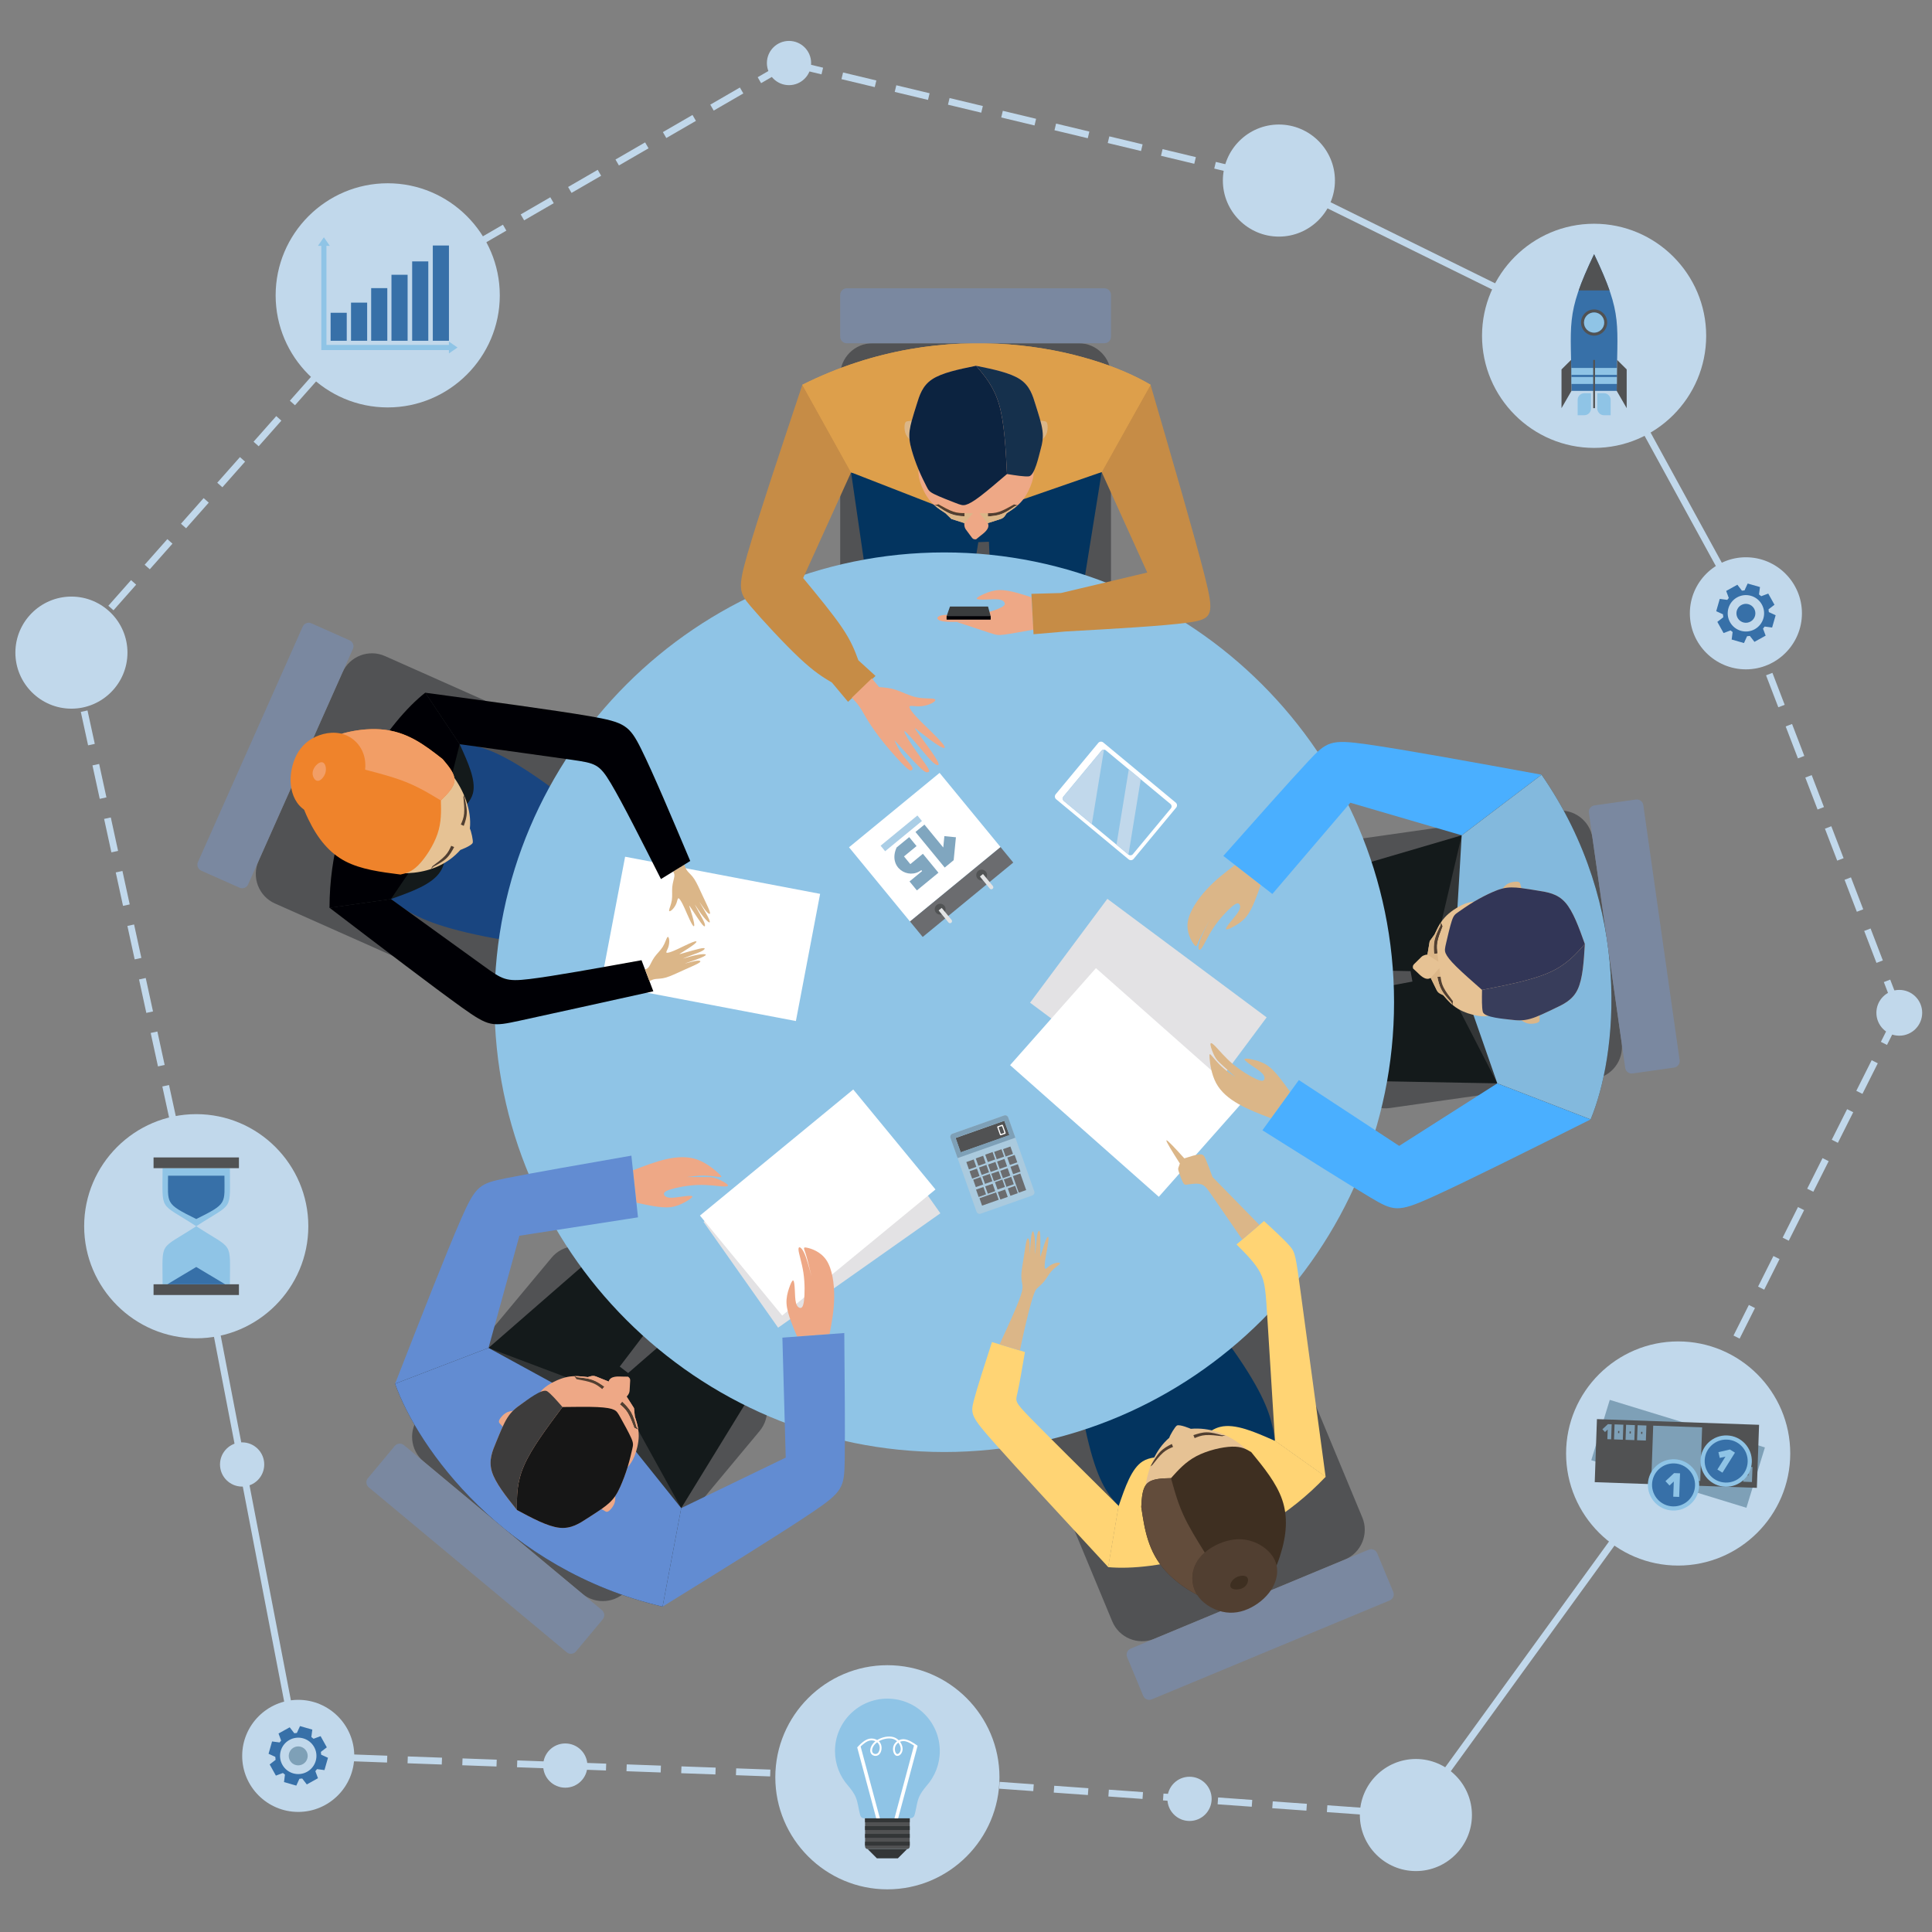 <?xml version="1.0" encoding="utf-8"?>
<!-- Generator: Adobe Illustrator 21.0.0, SVG Export Plug-In . SVG Version: 6.00 Build 0)  -->
<svg version="1.1" id="Layer_1" xmlns="http://www.w3.org/2000/svg" xmlns:xlink="http://www.w3.org/1999/xlink" x="0px" y="0px"
	 viewBox="0 0 400 400" enable-background="new 0 0 400 400" xml:space="preserve">
<rect x="0" y="0" width="400" height="400" fill="#808080" stroke="none"/>
<g>
	<path fill-rule="evenodd" clip-rule="evenodd" fill="#515254" d="M157.281,296.265l-27.354,32.836
		c-2.346,2.814-6.569,3.2-9.385,0.854l-32.833-27.356c-2.816-2.345-3.2-6.569-0.854-9.382l27.354-32.837
		c2.347-2.812,6.569-3.199,9.385-0.853l32.833,27.357C159.243,289.226,159.627,293.447,157.281,296.265L157.281,296.265z"/>
	<path fill-rule="evenodd" clip-rule="evenodd" fill="#141A1B" d="M141.039,312.238c6.535-10.644,13.067-21.286,19.599-31.93
		c-0.492-3.302-0.986-6.602-1.477-9.904c-1.883-2.167-3.768-4.338-5.65-6.507c-7.819,6.793-15.639,13.585-23.461,20.378
		c-0.581-0.448-1.158-0.896-1.738-1.342c6.329-8.315,12.661-16.632,18.99-24.949c-3.74-3.114-7.48-6.228-11.217-9.346
		c-11.648,10.146-23.295,20.29-34.94,30.435C114.44,290.129,127.739,301.185,141.039,312.238L141.039,312.238z"/>
	<path fill-rule="evenodd" clip-rule="evenodd" fill="#515254" d="M95.954,204.423l-39.045-17.374
		c-3.347-1.49-4.867-5.449-3.377-8.795l17.377-39.045c1.489-3.347,5.448-4.868,8.795-3.378l39.045,17.374
		c3.347,1.49,4.867,5.449,3.378,8.795l-17.374,39.045C103.263,204.393,99.305,205.912,95.954,204.423L95.954,204.423z"/>
	<path fill-rule="evenodd" clip-rule="evenodd" fill="#194580" d="M80.941,186.136c2.794,2.175,5.591,4.353,13.956,6.509
		c8.361,2.163,22.294,4.309,30.563,2.522c8.267-1.788,10.871-7.504,6.394-14.892c-4.48-7.39-16.042-16.448-23.335-21.09
		c-7.296-4.645-10.324-4.875-13.352-5.105C90.424,164.764,85.683,175.45,80.941,186.136L80.941,186.136z"/>
	<path fill-rule="evenodd" clip-rule="evenodd" fill="#515254" d="M265.649,274.716l16.403,39.463
		c1.408,3.385-0.212,7.304-3.596,8.709l-39.463,16.405c-3.383,1.406-7.302-0.21-8.708-3.594l-16.405-39.462
		c-1.405-3.384,0.212-7.303,3.596-8.709l39.464-16.405C260.321,269.718,264.242,271.333,265.649,274.716L265.649,274.716z"/>
	<path fill-rule="evenodd" clip-rule="evenodd" fill="#03345F" d="M263.976,298.322c-0.535-3.505-1.069-7.004-5.656-14.326
		c-4.588-7.321-13.229-18.456-20.462-22.844c-7.23-4.388-13.053-2.026-14.88,6.418c-1.827,8.445,0.341,22.969,2.444,31.359
		c2.104,8.386,4.143,10.638,6.185,12.886C242.397,307.315,253.188,302.82,263.976,298.322L263.976,298.322z"/>
	<path fill-rule="evenodd" clip-rule="evenodd" fill="#515254" d="M173.953,120.464V77.728c0-3.662,2.999-6.66,6.664-6.66h42.736
		c3.663,0,6.663,2.998,6.663,6.66v42.736c0,3.667-3,6.665-6.663,6.665h-42.736C176.952,127.128,173.953,124.13,173.953,120.464
		L173.953,120.464z"/>
	<path fill-rule="evenodd" clip-rule="evenodd" fill="#03345F" d="M176.206,97.796c1.796,12.36,3.59,24.719,5.383,37.076
		c2.49,2.221,4.983,4.445,7.474,6.664c2.834,0.461,5.672,0.921,8.506,1.382c1.662-10.222,3.319-20.447,4.982-30.671
		c0.73-0.027,1.461-0.055,2.195-0.082c0.46,10.44,0.918,20.882,1.378,31.322c4.868,0,9.736,0,14.603,0
		c2.454-15.249,4.91-30.499,7.363-45.749C210.796,97.76,193.501,97.777,176.206,97.796L176.206,97.796z"/>
	<path fill-rule="evenodd" clip-rule="evenodd" fill="#515254" d="M279.87,173.905l42.31-6.024c3.626-0.517,7.016,2.029,7.535,5.656
		l6.025,42.31c0.516,3.629-2.029,7.02-5.656,7.535l-42.312,6.025c-3.627,0.519-7.017-2.027-7.533-5.657l-6.025-42.31
		C273.694,177.815,276.239,174.424,279.87,173.905L279.87,173.905z"/>
	<path fill-rule="evenodd" clip-rule="evenodd" fill="#141A1B" d="M302.631,172.94c-11.985,3.521-23.968,7.039-35.95,10.558
		c-1.846,2.779-3.693,5.559-5.543,8.338c-0.055,2.874-0.11,5.745-0.168,8.617c10.357,0.203,20.712,0.406,31.069,0.608
		c0.129,0.719,0.258,1.439,0.391,2.159c-10.272,1.929-20.544,3.857-30.816,5.784c0.689,4.818,1.374,9.638,2.058,14.455
		c15.444,0.279,30.887,0.559,46.33,0.838C307.543,207.18,305.087,190.061,302.631,172.94L302.631,172.94z"/>
	<path fill-rule="evenodd" clip-rule="evenodd" fill="#8FC4E6" d="M195.5,300.624c51.291,0,93.124-41.833,93.124-93.124
		c0-51.292-41.833-93.126-93.124-93.126c-51.292,0-93.125,41.833-93.125,93.126C102.375,258.791,144.208,300.624,195.5,300.624
		L195.5,300.624z"/>
	
		<rect x="149.753" y="238.643" transform="matrix(0.817 -0.576 0.576 0.817 -114.148 144.263)" fill-rule="evenodd" clip-rule="evenodd" fill="#E3E2E4" width="41.113" height="26.811"/>
	
		<rect x="148.864" y="235.577" transform="matrix(0.772 -0.635 0.635 0.772 -119.596 164.333)" fill-rule="evenodd" clip-rule="evenodd" fill="#FFFFFF" width="41.11" height="26.812"/>
	<path fill-rule="evenodd" clip-rule="evenodd" fill="#EEA886" d="M165.035,276.719c-0.445-1.044-0.89-2.091-1.311-3.249
		c-0.42-1.16-0.816-2.433-0.881-3.597c-0.065-1.163,0.202-2.213,0.51-3.128c0.306-0.916,0.65-1.692,0.862-1.638
		c0.212,0.057,0.292,0.943,0.341,1.927c0.046,0.979,0.061,2.058,0.249,2.745c0.188,0.688,0.547,0.984,0.872,1.013
		c0.326,0.027,0.618-0.212,0.783-1.505c0.163-1.289,0.199-3.634-0.117-5.749c-0.316-2.118-0.988-4.012-1.025-4.826
		c-0.037-0.817,0.558-0.552,1.117,0.564c0.556,1.114,1.075,3.086,1.594,5.054c-0.449-1.884-0.9-3.768-1.247-4.842
		c-0.347-1.074-0.592-1.339,0.273-1.167c0.87,0.172,2.85,0.78,4.054,2.599c1.201,1.817,1.627,4.846,1.603,7.598
		c-0.021,2.75-0.491,5.226-0.962,7.7C169.512,276.385,167.273,276.553,165.035,276.719L165.035,276.719z"/>
	<path fill-rule="evenodd" clip-rule="evenodd" fill="#EEA886" d="M131.763,249.002c1.108,0.245,2.217,0.495,3.436,0.699
		c1.216,0.206,2.539,0.366,3.694,0.219c1.154-0.145,2.14-0.599,2.985-1.066c0.844-0.466,1.548-0.945,1.456-1.145
		c-0.092-0.196-0.983-0.117-1.956,0.012c-0.973,0.133-2.036,0.311-2.745,0.251c-0.709-0.06-1.069-0.358-1.155-0.674
		c-0.086-0.313,0.099-0.646,1.339-1.041c1.241-0.395,3.534-0.852,5.675-0.922c2.141-0.07,4.124,0.246,5.199,0.305
		c1.075,0.062,1.241-0.14,0.817-0.495c-0.421-0.355-1.432-0.871-2.168-1.14c-0.741-0.27-1.21-0.294-2.18-0.304
		c-0.973-0.013-2.444-0.013-3.919-0.013c1.148-0.152,2.297-0.302,3.47-0.294c1.17,0.012,2.364,0.184,3.052,0.27
		c0.685,0.09,0.863,0.087,0.08-0.656c-0.783-0.744-2.525-2.226-4.475-2.924c-1.953-0.697-4.115-0.602-6.368-0.102
		c-2.258,0.504-4.607,1.413-6.956,2.322C131.284,244.536,131.523,246.77,131.763,249.002L131.763,249.002z"/>
	<path fill-rule="evenodd" clip-rule="evenodd" fill="#628CD2" d="M137.183,332.632c12.36-7.646,24.717-15.292,31.033-19.558
		c6.314-4.266,6.584-5.15,6.673-10.766c0.091-5.617,0-15.97-0.089-26.317c-4.271,0.315-8.543,0.636-12.815,0.954
		c0.23,8.279,0.458,16.56,0.689,24.837c-10.671,5.158-21.34,10.315-32.01,15.472C132.837,322.382,135.012,327.507,137.183,332.632
		L137.183,332.632z"/>
	<path fill-rule="evenodd" clip-rule="evenodd" fill="#628CD2" d="M81.798,286.486c5.291-13.536,10.579-27.072,13.634-34.052
		c3.056-6.98,3.875-7.407,9.384-8.509c5.509-1.102,15.707-2.881,25.903-4.661c0.457,4.259,0.915,8.519,1.372,12.774
		c-8.184,1.271-16.371,2.538-24.554,3.808c-3.145,11.426-6.292,22.854-9.436,34.275C92.666,288.913,87.233,287.7,81.798,286.486
		L81.798,286.486z"/>
	<path fill-rule="evenodd" clip-rule="evenodd" fill="#333637" d="M141.039,312.238c-4.034-7.306-8.07-14.61-12.108-21.915
		l-0.531-0.965l-2.359-0.889l-0.568-0.215l-8.261-3.119l-16.069-6.062l-19.346,7.412c4.664,13.247,22.626,38.465,55.385,46.146
		L141.039,312.238z"/>
	<path fill-rule="evenodd" clip-rule="evenodd" fill="#628CD2" d="M141.039,312.238l-16.208-20.216l-23.688-12.948l-19.346,7.412
		c4.664,13.247,22.626,38.465,55.385,46.146L141.039,312.238z"/>
	<path fill-rule="evenodd" clip-rule="evenodd" fill="#EEA886" d="M106.207,292.088c-0.538,0.086-1.078,0.176-1.609,0.528
		c-0.527,0.357-1.046,0.982-1.228,1.381c-0.178,0.403-0.019,0.582,0.141,0.759c0.187,0.209,0.375,0.416,0.562,0.624
		C104.785,294.281,105.498,293.185,106.207,292.088L106.207,292.088z"/>
	<path fill-rule="evenodd" clip-rule="evenodd" fill="#EEA886" d="M126.008,286.032l-2.598-1.041
		c-0.688-0.273-1.213-0.016-1.701,0.125c-1.357-0.165-2.718-0.33-4.167-0.052c-1.449,0.282-2.991,1.008-3.999,1.659
		c-0.254,0.165-0.476,0.325-0.672,0.479c-0.581,0.462-0.937,0.892-1.296,1.322c-1.271,0.661-2.548,1.432-3.641,2.181
		c-1.133,0.78-2.063,1.535-2.884,2.828c-0.819,1.29-1.529,3.114-2.303,4.98c-0.777,1.865-1.619,3.772-0.915,6.13
		c0.703,2.361,2.951,5.174,5.199,7.987c3.171,1.701,6.344,3.405,8.79,3.673c2.448,0.264,4.17-0.908,5.866-2.009
		c0.992-0.642,1.975-1.262,2.844-1.873c0.617-0.434,1.176-0.86,1.639-1.293c0.495-0.458,0.885-0.922,1.213-1.399
		c0.414-0.608,0.734-1.248,1.048-1.947c0.54-1.21,1.066-2.608,1.489-3.975c0.479-0.577,0.958-1.151,1.415-2.26
		c0.458-1.11,0.894-2.758,0.909-4.232c0.002-0.476-0.037-0.935-0.105-1.38c-0.147-0.94-0.423-1.825-0.7-2.712l-0.181-1.691
		l-1.53-2.399c0.037,0.058,0.59-0.562,0.624-1.185l0.12-2.073c0.031-0.543-0.258-0.694-0.443-0.851l-1.139-0.016
		C128.136,284.998,126.364,284.779,126.008,286.032L126.008,286.032L126.008,286.032z M132.14,295.936l-0.755-0.345
		c-0.442-1.161-0.884-2.321-1.385-3.133c-0.498-0.811-1.057-1.274-1.612-1.737l0.427-0.513c0.676,0.66,1.351,1.316,1.846,2.188
		c0.492,0.873,0.805,1.956,1.114,3.041L132.14,295.936z"/>
	<path fill-rule="evenodd" clip-rule="evenodd" fill="#EEA886" d="M127.384,309.73c0.012,0.547,0.024,1.093-0.23,1.676
		c-0.255,0.587-0.774,1.21-1.136,1.46c-0.363,0.25-0.569,0.125-0.771-0.004c-0.239-0.145-0.476-0.293-0.715-0.439
		C125.483,311.526,126.435,310.626,127.384,309.73L127.384,309.73z"/>
	<path fill-rule="evenodd" clip-rule="evenodd" fill="#513F31" d="M128.814,290.209c0.676,0.66,1.351,1.316,1.846,2.188
		c0.492,0.873,0.805,1.956,1.114,3.041c0.124,0.167,0.243,0.331,0.366,0.498c-0.252-0.116-0.504-0.232-0.755-0.345
		c-0.442-1.161-0.884-2.321-1.385-3.133c-0.498-0.811-1.057-1.274-1.612-1.737C128.529,290.55,128.673,290.378,128.814,290.209
		L128.814,290.209z"/>
	<path fill-rule="evenodd" clip-rule="evenodd" fill="#161616" d="M116.457,291.308c-3.175,4.24-6.35,8.48-7.919,12.035
		c-1.572,3.554-1.541,6.42-1.507,9.289c3.171,1.701,6.344,3.405,8.79,3.673c2.448,0.264,4.17-0.908,5.866-2.009
		c0.992-0.642,1.975-1.262,2.844-1.873c0.617-0.434,1.176-0.86,1.639-1.293c0.495-0.458,0.885-0.922,1.213-1.399
		c0.414-0.608,0.734-1.248,1.048-1.947c0.54-1.21,1.066-2.608,1.489-3.975c0.016-0.052,0.03-0.104,0.046-0.156
		c0.43-1.418,0.743-2.795,0.937-3.647c0.197-0.851,0.27-1.178-0.215-2.279c-0.485-1.102-1.532-2.978-2.153-4.096
		c-0.624-1.119-0.823-1.478-1.434-1.753c-0.611-0.28-1.634-0.477-3.476-0.559C121.783,291.237,119.121,291.273,116.457,291.308
		L116.457,291.308z"/>
	<path fill-rule="evenodd" clip-rule="evenodd" fill="#3D3C3C" d="M108.538,303.343c1.569-3.556,4.745-7.795,7.919-12.035
		c-1.197-1.372-2.398-2.745-3.165-3.261c-1.01-0.683-4.336,1.956-5.358,2.659c-1.133,0.78-2.063,1.535-2.884,2.828
		c-0.819,1.29-1.529,3.114-2.303,4.98c-0.777,1.865-1.619,3.772-0.915,6.13c0.703,2.361,2.951,5.174,5.199,7.987
		C106.997,309.763,106.966,306.897,108.538,303.343L108.538,303.343z"/>
	<path fill-rule="evenodd" clip-rule="evenodd" fill="#513F31" d="M125.124,287.095c-0.771-0.543-1.542-1.09-2.488-1.418
		c-0.945-0.327-2.069-0.437-3.193-0.55c-0.185-0.09-0.369-0.179-0.553-0.269c0.16,0.229,0.316,0.456,0.476,0.68
		c1.222,0.227,2.441,0.451,3.329,0.799c0.89,0.344,1.446,0.808,2.002,1.27C124.841,287.439,124.982,287.267,125.124,287.095
		L125.124,287.095z"/>
	<path fill-rule="evenodd" clip-rule="evenodd" fill="#EEA886" d="M129.729,289.134l-2.659,0.452l1.317,1.136l0.427-0.513
		c0.676,0.66,1.351,1.316,1.846,2.188c0.492,0.873,0.805,1.956,1.114,3.041l0.366,0.498c-0.147-0.94-0.423-1.825-0.7-2.712
		l-0.181-1.691L129.729,289.134z"/>
	<path fill-rule="evenodd" clip-rule="evenodd" fill="#EEA886" d="M126.045,288.731l-0.037-2.699l-2.598-1.041
		c-0.688-0.273-1.213-0.016-1.701,0.125c-0.89-0.106-1.781-0.216-2.699-0.199l0.433,0.21c1.124,0.113,2.248,0.223,3.193,0.55
		c0.946,0.328,1.717,0.875,2.488,1.418l-0.427,0.513L126.045,288.731z"/>
	<path fill-rule="evenodd" clip-rule="evenodd" fill="#7A88A0" d="M124.798,335.257l-5.552,6.661
		c-0.476,0.57-1.332,0.651-1.904,0.175l-40.995-34.157c-0.572-0.475-0.648-1.332-0.173-1.902l5.549-6.66
		c0.476-0.572,1.332-0.652,1.904-0.176l40.994,34.155C125.194,333.829,125.271,334.686,124.798,335.257L124.798,335.257z"/>
	<path fill-rule="evenodd" clip-rule="evenodd" fill="#141A1B" d="M97.925,164.208c0.664-2.65-1.047-6.387-2.757-10.128
		l-7.133-10.659c-7.763,23.299-6.833,19.42-19.813,44.52l12.72-1.805c4.271-1.514,8.546-3.029,10.249-5.72
		c0.336-0.526,0.572-1.097,0.74-1.695c0.071-0.244,0.128-0.492,0.181-0.744c0.062-0.305,0.111-0.614,0.151-0.927
		c0.267-2.043,0.181-4.209,0.869-5.918c0.623-1.557,1.885-2.729,2.976-3.948c0.137-0.156,0.276-0.311,0.404-0.468
		c0.078-0.089,0.148-0.177,0.221-0.269C97.274,165.763,97.717,165.041,97.925,164.208L97.925,164.208z"/>
	<path fill-rule="evenodd" clip-rule="evenodd" fill="#000005" d="M80.941,186.136l9.805-14.426l4.422-17.631l-7.133-10.659
		c-7.259,5.693-19.81,22.261-19.813,44.52L80.941,186.136z"/>
	<path fill-rule="evenodd" clip-rule="evenodd" fill="#E6C294" d="M97.281,171.546c0.789-7.492-6.234-16.128-12.928-18.123
		c-16.026-4.782-24.917,13.368-15.443,21.665c0.887,0.78,1.75,1.557,2.577,2.226c0.583,0.476,1.148,0.897,1.688,1.225
		c0.577,0.354,1.127,0.602,1.68,0.788c6.909,2.317,15.33,2.403,20.455-3.355c0,0,2.318-0.853,2.562-1.482
		C98.015,174.111,97.545,172.033,97.281,171.546L97.281,171.546z"/>
	<path fill-rule="evenodd" clip-rule="evenodd" fill="#513F31" d="M94.029,175.381c-0.451,0.831-0.903,1.659-1.618,2.335
		c-0.716,0.675-1.695,1.194-2.675,1.714c-0.181,0.17-0.362,0.338-0.543,0.507c0.12-0.204,0.239-0.408,0.356-0.614
		c0.995-0.741,1.99-1.483,2.635-2.185c0.645-0.704,0.939-1.366,1.234-2.026C93.621,175.201,93.826,175.294,94.029,175.381
		L94.029,175.381z"/>
	<path fill-rule="evenodd" clip-rule="evenodd" fill="#513F31" d="M96.016,170.985c0.316-0.891,0.629-1.781,0.633-2.853
		c0.002-1.075-0.304-2.326-0.614-3.583c-0.028,0.157-0.058,0.313-0.089,0.469c0.117,1.238,0.231,2.472,0.142,3.42
		c-0.09,0.949-0.385,1.612-0.679,2.272C95.61,170.804,95.812,170.894,96.016,170.985L96.016,170.985z"/>
	<path fill-rule="evenodd" clip-rule="evenodd" fill="#7A88A0" d="M49.588,183.79l-7.922-3.525
		c-0.679-0.304-0.986-1.105-0.686-1.784l21.695-48.749c0.302-0.679,1.106-0.988,1.785-0.686l7.922,3.527
		c0.679,0.301,0.986,1.105,0.685,1.782l-21.695,48.75C51.071,183.785,50.268,184.091,49.588,183.79L49.588,183.79z"/>
	<path fill-rule="evenodd" clip-rule="evenodd" fill="#EF832B" d="M91.277,165.729c0.065,2.253,0.129,4.505-0.703,6.937
		c-0.829,2.431-2.555,5.042-3.979,6.474c-1.428,1.43-2.552,1.675-3.679,1.925c-4.087-0.522-8.175-1.045-11.43-2.749
		c-3.252-1.705-5.675-4.591-7.662-8.721c-1.984-4.13-3.538-9.503-0.667-13.22c2.871-3.718,10.161-5.779,15.643-5.373
		c5.481,0.404,9.154,3.281,12.829,6.155c1.263,1.482,2.525,2.965,2.467,4.391C94.038,162.977,92.656,164.352,91.277,165.729
		L91.277,165.729z"/>
	<path fill-rule="evenodd" clip-rule="evenodd" fill="#EF832B" d="M60.809,157.701c-0.691,1.991-0.885,4.304-0.298,6.341
		c0.586,2.037,1.95,3.795,4.198,4.366c2.248,0.569,5.376-0.048,7.606-2.152c2.233-2.1,3.562-5.689,3.295-8.522
		c-0.267-2.831-2.13-4.904-4.354-5.67c-2.223-0.768-4.803-0.227-6.688,0.878C62.682,154.044,61.497,155.708,60.809,157.701
		L60.809,157.701z"/>
	<path fill-rule="evenodd" clip-rule="evenodd" fill="#F29E66" d="M65.802,158.127c-0.516,0.394-1.052,1.133-1.081,1.914
		c-0.03,0.78,0.449,1.6,1.042,1.628c0.589,0.031,1.292-0.734,1.568-1.538c0.276-0.805,0.126-1.647-0.197-2.042
		C66.812,157.689,66.318,157.734,65.802,158.127L65.802,158.127z"/>
	<path fill-rule="evenodd" clip-rule="evenodd" fill="#F29E66" d="M84.227,161.981c1.704,0.691,3.239,1.506,4.716,2.358
		c0.79,0.456,1.561,0.921,2.334,1.389c0.646-0.643,1.291-1.287,1.803-1.936c0.58-0.739,0.986-1.483,1.017-2.245
		c0.009-0.168-0.003-0.34-0.034-0.512c-0.037-0.231-0.104-0.46-0.196-0.694c-0.365-0.921-1.115-1.858-1.907-2.797
		c-0.111-0.128-0.222-0.258-0.33-0.388c-3.675-2.874-7.348-5.751-12.829-6.155c-2.506-0.186-5.386,0.144-8.052,0.911
		c0.169,0.043,0.341,0.092,0.507,0.151c0.927,0.32,1.79,0.867,2.499,1.597c0.998,1.028,1.698,2.422,1.854,4.074
		c0.049,0.52,0.043,1.064-0.009,1.619C78.607,160.137,81.614,160.919,84.227,161.981L84.227,161.981z"/>
	<path fill-rule="evenodd" clip-rule="evenodd" fill="#FFD474" d="M236.568,302.566c-2.307,1.464-3.632,5.357-4.962,9.249
		l-2.15,12.646c21.655-11.579,18.314-9.403,44.998-18.704l-10.479-7.435c-4.143-1.841-8.285-3.68-11.377-2.896
		c-0.602,0.151-1.164,0.402-1.702,0.723c-0.218,0.129-0.43,0.266-0.641,0.414c-0.257,0.18-0.504,0.371-0.749,0.57
		c-1.598,1.3-3.025,2.931-4.7,3.701c-1.522,0.699-3.245,0.684-4.876,0.819c-0.204,0.016-0.411,0.036-0.614,0.059
		c-0.116,0.016-0.23,0.031-0.343,0.046C238.107,301.884,237.291,302.105,236.568,302.566L236.568,302.566z"/>
	
		<rect x="224.393" y="188.478" transform="matrix(0.597 -0.802 0.802 0.597 -71.858 275.038)" fill-rule="evenodd" clip-rule="evenodd" fill="#E3E2E4" width="26.812" height="41.113"/>
	
		<rect x="219.912" y="203.535" transform="matrix(0.663 -0.749 0.749 0.663 -89.122 250.296)" fill-rule="evenodd" clip-rule="evenodd" fill="#FFFFFF" width="26.811" height="41.112"/>
	<path fill-rule="evenodd" clip-rule="evenodd" fill="#DBB688" d="M261.016,183.212c-0.371,1.076-0.744,2.151-1.21,3.292
		c-0.464,1.144-1.022,2.354-1.753,3.259c-0.73,0.906-1.639,1.508-2.479,1.98c-0.839,0.473-1.616,0.82-1.735,0.636
		c-0.12-0.184,0.415-0.896,1.037-1.658c0.62-0.758,1.334-1.569,1.655-2.202c0.32-0.635,0.256-1.099,0.031-1.339
		c-0.221-0.239-0.602-0.255-1.587,0.593c-0.99,0.847-2.583,2.561-3.768,4.345c-1.186,1.784-1.958,3.639-2.479,4.27
		c-0.519,0.629-0.784,0.033-0.449-1.167c0.336-1.205,1.272-3.014,2.206-4.822c-0.928,1.699-1.858,3.4-2.322,4.428
		c-0.461,1.031-0.454,1.39-0.983,0.682c-0.527-0.71-1.59-2.489-1.265-4.645c0.326-2.155,2.04-4.686,3.899-6.712
		c1.865-2.027,3.869-3.546,5.879-5.069C257.468,180.462,259.24,181.837,261.016,183.212L261.016,183.212z"/>
	<path fill-rule="evenodd" clip-rule="evenodd" fill="#DBB688" d="M267.119,226.084c-0.656-0.926-1.312-1.854-2.078-2.822
		c-0.765-0.968-1.64-1.975-2.596-2.637c-0.953-0.667-1.992-0.991-2.928-1.21c-0.94-0.222-1.781-0.338-1.847-0.128
		c-0.064,0.211,0.648,0.745,1.459,1.3c0.81,0.56,1.718,1.137,2.206,1.656c0.484,0.521,0.548,0.982,0.403,1.274
		c-0.146,0.291-0.505,0.415-1.691-0.123c-1.187-0.54-3.196-1.738-4.829-3.12c-1.639-1.386-2.898-2.948-3.655-3.713
		c-0.756-0.765-1.011-0.726-0.936-0.181c0.074,0.547,0.477,1.605,0.844,2.3c0.37,0.696,0.7,1.028,1.417,1.688
		c0.711,0.66,1.804,1.646,2.897,2.635c-0.954-0.656-1.909-1.314-2.772-2.108c-0.862-0.793-1.631-1.723-2.081-2.245
		c-0.452-0.526-0.585-0.642-0.5,0.434c0.082,1.074,0.376,3.343,1.359,5.168c0.979,1.824,2.646,3.206,4.657,4.343
		c2.01,1.141,4.361,2.041,6.716,2.941C264.482,229.72,265.8,227.903,267.119,226.084L267.119,226.084z"/>
	<path fill-rule="evenodd" clip-rule="evenodd" fill="#4AAFFF" d="M319.161,160.396c-14.294-2.612-28.593-5.224-36.138-6.291
		c-7.545-1.069-8.338-0.593-12.169,3.515c-3.833,4.106-10.705,11.848-17.575,19.589c3.384,2.625,6.766,5.253,10.15,7.88
		c5.379-6.298,10.76-12.594,16.14-18.892c11.373,3.326,22.749,6.652,34.122,9.979C315.516,170.917,317.337,165.658,319.161,160.396
		L319.161,160.396z"/>
	<path fill-rule="evenodd" clip-rule="evenodd" fill="#4AAFFF" d="M329.324,231.765c-12.998,6.499-25.997,12.996-32.943,16.129
		c-6.949,3.131-7.843,2.895-12.669,0.021c-4.825-2.875-13.586-8.39-22.344-13.905c2.515-3.467,5.031-6.934,7.546-10.397
		c6.924,4.541,13.849,9.086,20.771,13.631c9.995-6.369,19.986-12.736,29.983-19.105C322.886,222.68,326.106,227.224,329.324,231.765
		L329.324,231.765z"/>
	<path fill-rule="evenodd" clip-rule="evenodd" fill="#333637" d="M302.631,172.94c-1.904,8.128-3.808,16.256-5.708,24.38
		l-0.253,1.071l1.155,2.242l0.276,0.542l4.041,7.852l7.858,15.271l19.323,7.468c5.418-12.954,8.999-43.708-10.163-71.368
		L302.631,172.94z"/>
	<path fill-rule="evenodd" clip-rule="evenodd" fill="#83B9DD" d="M302.631,172.94l-1.526,25.869l8.897,25.487l19.323,7.468
		c5.418-12.954,8.999-43.708-10.163-71.368L302.631,172.94z"/>
	<path fill-rule="evenodd" clip-rule="evenodd" fill="#DBB688" d="M314.965,211.247c0.459,0.294,0.92,0.592,1.553,0.684
		c0.629,0.089,1.434-0.024,1.836-0.203c0.402-0.176,0.402-0.418,0.402-0.656c0-0.28,0-0.56,0-0.84
		C317.494,210.57,316.228,210.908,314.965,211.247L314.965,211.247z"/>
	<path fill-rule="evenodd" clip-rule="evenodd" fill="#E6C294" d="M296.216,202.464l1.232,2.515
		c0.322,0.663,0.887,0.824,1.346,1.049c0.895,1.033,1.796,2.069,3.058,2.83c1.265,0.764,2.893,1.255,4.079,1.449
		c0.301,0.049,0.57,0.079,0.819,0.095c0.739,0.046,1.293-0.031,1.848-0.11c1.386,0.359,2.851,0.648,4.165,0.823
		c1.359,0.181,2.561,0.242,4.034-0.166c1.475-0.407,3.221-1.286,5.048-2.148c1.827-0.867,3.729-1.717,4.787-3.939
		c1.064-2.223,1.279-5.815,1.495-9.411c-1.208-3.391-2.421-6.781-4.062-8.616c-1.636-1.839-3.704-2.126-5.696-2.444
		c-1.167-0.188-2.312-0.389-3.365-0.518c-0.746-0.091-1.448-0.15-2.081-0.141c-0.676,0.01-1.275,0.089-1.842,0.227
		c-0.714,0.173-1.381,0.433-2.081,0.744c-1.213,0.534-2.538,1.218-3.771,1.949c-0.74,0.108-1.48,0.211-2.563,0.728
		c-1.085,0.518-2.513,1.446-3.513,2.534c-0.324,0.349-0.6,0.715-0.848,1.093c-0.52,0.79-0.91,1.636-1.296,2.48l-1.002,1.378
		l-0.473,2.801c0.01-0.068-0.813,0.024-1.259,0.462l-1.478,1.459c-0.387,0.383-0.274,0.688-0.242,0.927l0.835,0.775
		C293.943,201.807,295.111,203.155,296.216,202.464L296.216,202.464L296.216,202.464z M298.305,191.008l0.328,0.761
		c-0.449,1.157-0.897,2.316-1.072,3.252c-0.172,0.935-0.071,1.654,0.03,2.371l-0.659,0.094c-0.059-0.942-0.117-1.885,0.101-2.862
		c0.219-0.979,0.712-1.992,1.21-3.006L298.305,191.008z"/>
	<path fill-rule="evenodd" clip-rule="evenodd" fill="#DBB688" d="M311.08,183.959c0.358-0.415,0.717-0.826,1.297-1.09
		c0.581-0.265,1.386-0.38,1.822-0.323c0.436,0.059,0.503,0.289,0.57,0.523c0.077,0.268,0.153,0.535,0.233,0.804
		C313.695,183.9,312.387,183.928,311.08,183.959L311.08,183.959z"/>
	<path fill-rule="evenodd" clip-rule="evenodd" fill="#513F31" d="M296.932,197.486c-0.059-0.942-0.117-1.885,0.101-2.862
		c0.219-0.979,0.712-1.992,1.21-3.006c0.022-0.203,0.04-0.409,0.062-0.61c0.109,0.254,0.217,0.505,0.328,0.761
		c-0.449,1.157-0.897,2.316-1.072,3.252c-0.172,0.935-0.071,1.654,0.03,2.371C297.373,197.422,297.153,197.455,296.932,197.486
		L296.932,197.486z"/>
	<path fill-rule="evenodd" clip-rule="evenodd" fill="#323657" d="M306.837,204.951c5.199-1.016,10.398-2.032,13.944-3.616
		c3.55-1.585,5.447-3.735,7.345-5.884c-1.208-3.391-2.421-6.781-4.062-8.616c-1.636-1.839-3.704-2.126-5.696-2.444
		c-1.167-0.188-2.312-0.389-3.365-0.518c-0.746-0.091-1.448-0.15-2.081-0.141c-0.676,0.01-1.275,0.089-1.842,0.227
		c-0.714,0.173-1.381,0.433-2.081,0.744c-1.213,0.534-2.538,1.218-3.771,1.949c-0.047,0.027-0.092,0.054-0.138,0.085
		c-1.268,0.762-2.426,1.577-3.143,2.077c-0.715,0.503-0.988,0.694-1.366,1.835c-0.378,1.143-0.859,3.237-1.148,4.484
		c-0.289,1.247-0.38,1.645-0.113,2.263c0.267,0.617,0.895,1.449,2.208,2.743C302.843,201.436,304.838,203.194,306.837,204.951
		L306.837,204.951z"/>
	<path fill-rule="evenodd" clip-rule="evenodd" fill="#383D5B" d="M320.781,201.335c-3.546,1.584-8.745,2.601-13.944,3.616
		c-0.027,1.824-0.059,3.646,0.163,4.544c0.296,1.183,4.533,1.453,5.762,1.619c1.359,0.181,2.561,0.242,4.034-0.166
		c1.475-0.407,3.221-1.286,5.048-2.148c1.827-0.867,3.729-1.717,4.787-3.939c1.064-2.223,1.279-5.815,1.495-9.411
		C326.228,197.6,324.331,199.749,320.781,201.335L320.781,201.335z"/>
	<path fill-rule="evenodd" clip-rule="evenodd" fill="#513F31" d="M297.586,202.268c0.205,0.921,0.411,1.843,0.893,2.721
		c0.482,0.878,1.24,1.712,2.002,2.547c0.077,0.191,0.155,0.381,0.23,0.572c0.034-0.276,0.068-0.55,0.102-0.823
		c-0.751-0.987-1.508-1.971-1.934-2.826c-0.43-0.849-0.531-1.57-0.633-2.284C298.024,202.206,297.803,202.237,297.586,202.268
		L297.586,202.268z"/>
	<path fill-rule="evenodd" clip-rule="evenodd" fill="#DBB688" d="M295.534,197.668l2.275,1.449l-0.219-1.726l-0.659,0.094
		c-0.059-0.942-0.117-1.885,0.101-2.862c0.219-0.979,0.712-1.992,1.21-3.006l0.062-0.61c-0.52,0.79-0.91,1.636-1.296,2.48
		l-1.002,1.378L295.534,197.668z"/>
	<path fill-rule="evenodd" clip-rule="evenodd" fill="#DBB688" d="M297.997,200.437l-1.781,2.027l1.232,2.515
		c0.322,0.663,0.887,0.824,1.346,1.049c0.589,0.673,1.176,1.352,1.87,1.958l-0.183-0.449c-0.762-0.835-1.52-1.669-2.002-2.547
		c-0.481-0.878-0.688-1.8-0.893-2.721l0.66-0.092L297.997,200.437z"/>
	<path fill-rule="evenodd" clip-rule="evenodd" fill="#7A88A0" d="M330.112,166.751l8.585-1.222
		c0.736-0.105,1.425,0.411,1.528,1.148l7.523,52.824c0.104,0.737-0.411,1.425-1.148,1.528l-8.585,1.222
		c-0.734,0.105-1.422-0.411-1.53-1.145l-7.521-52.827C328.86,167.545,329.378,166.858,330.112,166.751L330.112,166.751z"/>
	<path fill-rule="evenodd" clip-rule="evenodd" fill="#EEA886" d="M213.541,123.653c-0.968-0.316-1.938-0.633-3.073-0.936
		c-1.136-0.3-2.438-0.586-3.603-0.548c-1.164,0.033-2.19,0.392-3.073,0.777c-0.886,0.383-1.632,0.794-1.558,1.001
		c0.074,0.206,0.965,0.211,1.945,0.175c0.983-0.04,2.058-0.117,2.759,0.008c0.7,0.129,1.028,0.461,1.083,0.784
		c0.059,0.32-0.156,0.633-1.312,1.116c-1.159,0.485-3.259,1.135-5.54,1.298c-2.281,0.167-4.748-0.16-6.035,0.031
		c-1.289,0.192-1.406,0.902-0.273,1.204c1.131,0.304,3.508,0.203,5.883,0.098c-0.934,0.022-1.87,0.043-2.807,0.065
		c2.709,0.899,5.418,1.8,6.913,2.284c1.499,0.485,1.781,0.553,3.101,0.375c1.322-0.177,3.677-0.601,6.028-1.026
		C213.835,128.124,213.688,125.887,213.541,123.653L213.541,123.653z"/>
	<path fill-rule="evenodd" clip-rule="evenodd" fill="#C68C46" d="M166.118,79.661c-4.602,13.785-9.202,27.568-11.322,34.889
		c-2.122,7.317-1.766,8.171,0.651,11.013c2.413,2.843,6.884,7.676,10.029,10.633c3.141,2.961,4.956,4.042,6.771,5.126
		c1.112,1.327,2.221,2.654,3.333,3.984c1.893-1.791,3.792-3.579,5.685-5.364c-1.18-1.08-2.366-2.159-3.552-3.239
		c-0.708-1.929-1.421-3.854-3.328-6.691c-1.908-2.836-5.006-6.587-8.104-10.336c4.895-10.791,9.791-21.582,14.687-32.375
		C176.018,84.755,171.069,82.208,166.118,79.661L166.118,79.661z"/>
	<path fill-rule="evenodd" clip-rule="evenodd" fill="#C68C46" d="M238.205,79.661c4.545,15.611,9.093,31.227,11.188,39.46
		c2.091,8.23,1.734,9.082-3.461,9.789c-5.196,0.706-15.229,1.268-25.261,1.827c-2.23,0.191-4.459,0.382-6.691,0.575
		c-0.144-2.788-0.291-5.576-0.438-8.364c2.039-0.055,4.077-0.112,6.114-0.167c5.957-1.412,11.915-2.827,17.873-4.244
		c-4.727-10.409-9.451-20.822-14.173-31.235C228.306,84.755,233.255,82.208,238.205,79.661L238.205,79.661z"/>
	<path fill-rule="evenodd" clip-rule="evenodd" fill="#DD9F4B" d="M176.206,97.796c7.778,3.031,15.557,6.059,23.332,9.089
		l1.025,0.398l2.381-0.825l0.574-0.199l8.344-2.893l16.228-5.63l10.115-18.077c-12.061-7.192-42.002-15.073-72.087,0L176.206,97.796
		z"/>
	<path fill-rule="evenodd" clip-rule="evenodd" fill="#DD9F4B" d="M176.206,97.796l25.396,5.156l26.487-5.215l10.115-18.077
		c-12.061-7.192-42.002-15.073-72.087,0L176.206,97.796z"/>
	<path fill-rule="evenodd" clip-rule="evenodd" fill="#DBB688" d="M215.865,90.982c0.358-0.413,0.719-0.823,0.9-1.437
		c0.177-0.612,0.177-1.426,0.059-1.846c-0.117-0.424-0.357-0.457-0.593-0.492c-0.277-0.039-0.557-0.079-0.832-0.12
		C215.556,88.387,215.712,89.687,215.865,90.982L215.865,90.982z"/>
	<path fill-rule="evenodd" clip-rule="evenodd" fill="#EEA886" d="M204.527,108.307l2.666-0.862c0.703-0.228,0.94-0.764,1.226-1.184
		c1.151-0.745,2.303-1.487,3.237-2.63c0.933-1.141,1.651-2.687,2.01-3.831c0.09-0.288,0.157-0.553,0.21-0.799
		c0.146-0.724,0.146-1.286,0.146-1.845c0.554-1.322,1.045-2.731,1.404-4.005c0.371-1.324,0.602-2.502,0.405-4.021
		c-0.197-1.516-0.819-3.371-1.42-5.299c-0.594-1.932-1.169-3.935-3.221-5.298c-2.051-1.363-5.579-2.085-9.105-2.807
		c-3.528,0.722-7.055,1.444-9.104,2.807c-2.051,1.363-2.626,3.366-3.224,5.298c-0.351,1.127-0.71,2.232-0.985,3.257
		c-0.197,0.725-0.351,1.413-0.434,2.042c-0.086,0.671-0.089,1.275-0.034,1.853c0.07,0.734,0.234,1.429,0.441,2.168
		c0.36,1.274,0.848,2.683,1.401,4.005c0,0.749,0,1.497,0.359,2.644c0.359,1.145,1.078,2.69,2.011,3.831
		c0.301,0.37,0.624,0.699,0.964,0.996c0.713,0.627,1.492,1.131,2.273,1.635l1.222,1.184l2.709,0.862
		c-0.067-0.021-0.093,0.808,0.28,1.308l1.237,1.671c0.325,0.44,0.641,0.371,0.883,0.371l0.886-0.715
		C203.558,110.462,205.061,109.501,204.527,108.307L204.527,108.307L204.527,108.307z M193.482,104.625l0.799-0.218
		c1.083,0.609,2.164,1.217,3.068,1.521c0.905,0.304,1.626,0.304,2.352,0.304v0.666c-0.94-0.072-1.883-0.149-2.819-0.504
		c-0.936-0.353-1.87-0.988-2.803-1.621L193.482,104.625z"/>
	<path fill-rule="evenodd" clip-rule="evenodd" fill="#DBB688" d="M188.305,90.982c-0.36-0.413-0.719-0.823-0.897-1.437
		c-0.177-0.612-0.177-1.426-0.06-1.849c0.118-0.421,0.359-0.454,0.594-0.488c0.277-0.039,0.554-0.079,0.831-0.12
		C188.616,88.387,188.461,89.687,188.305,90.982L188.305,90.982z"/>
	<path fill-rule="evenodd" clip-rule="evenodd" fill="#513F31" d="M199.701,106.897c-0.94-0.072-1.883-0.149-2.819-0.504
		c-0.936-0.353-1.87-0.988-2.803-1.621c-0.2-0.049-0.399-0.098-0.597-0.147c0.269-0.074,0.531-0.144,0.799-0.218
		c1.083,0.609,2.164,1.217,3.068,1.521c0.905,0.304,1.626,0.304,2.352,0.304C199.701,106.452,199.701,106.674,199.701,106.897
		L199.701,106.897z"/>
	<path fill-rule="evenodd" clip-rule="evenodd" fill="#0C2340" d="M208.489,98.143c-0.273-5.291-0.546-10.58-1.616-14.316
		c-1.066-3.733-2.925-5.918-4.787-8.102c-3.528,0.722-7.055,1.444-9.104,2.807c-2.051,1.363-2.626,3.366-3.224,5.298
		c-0.351,1.127-0.71,2.232-0.985,3.257c-0.197,0.725-0.351,1.413-0.434,2.042c-0.086,0.671-0.089,1.275-0.034,1.853
		c0.07,0.734,0.234,1.429,0.441,2.168c0.36,1.274,0.848,2.683,1.401,4.005c0.022,0.052,0.043,0.1,0.065,0.149
		c0.576,1.363,1.215,2.627,1.611,3.404c0.396,0.778,0.55,1.078,1.627,1.61c1.078,0.535,3.08,1.31,4.274,1.771
		c1.194,0.461,1.578,0.607,2.226,0.43c0.648-0.176,1.561-0.679,3.028-1.798C204.445,101.604,206.47,99.873,208.489,98.143
		L208.489,98.143z"/>
	<path fill-rule="evenodd" clip-rule="evenodd" fill="#15304C" d="M206.873,83.827c1.07,3.736,1.343,9.025,1.616,14.316
		c1.8,0.286,3.604,0.571,4.524,0.48c1.208-0.124,2.074-4.282,2.413-5.473c0.371-1.324,0.602-2.502,0.405-4.021
		c-0.197-1.516-0.819-3.371-1.42-5.299c-0.594-1.932-1.169-3.935-3.221-5.298c-2.051-1.363-5.579-2.085-9.105-2.807
		C203.948,77.909,205.807,80.094,206.873,83.827L206.873,83.827z"/>
	<path fill-rule="evenodd" clip-rule="evenodd" fill="#513F31" d="M204.527,106.925c0.943-0.072,1.884-0.146,2.822-0.502
		c0.936-0.354,1.87-0.986,2.804-1.623c0.199-0.048,0.398-0.098,0.596-0.148c-0.268-0.07-0.534-0.144-0.799-0.216
		c-1.083,0.607-2.164,1.215-3.07,1.519c-0.902,0.305-1.627,0.305-2.353,0.305C204.527,106.479,204.527,106.705,204.527,106.925
		L204.527,106.925z"/>
	<path fill-rule="evenodd" clip-rule="evenodd" fill="#DBB688" d="M199.686,108.307l1.757-2.047l-1.741-0.028v0.666
		c-0.94-0.072-1.883-0.149-2.819-0.504c-0.936-0.353-1.87-0.988-2.803-1.621l-0.597-0.147c0.713,0.627,1.492,1.131,2.273,1.635
		l1.222,1.184L199.686,108.307z"/>
	<path fill-rule="evenodd" clip-rule="evenodd" fill="#DBB688" d="M202.774,106.26l1.753,2.047l2.666-0.862
		c0.703-0.228,0.94-0.764,1.226-1.184c0.754-0.488,1.508-0.975,2.202-1.573l-0.468,0.113c-0.934,0.636-1.867,1.269-2.804,1.623
		c-0.939,0.355-1.879,0.43-2.822,0.502v-0.665H202.774z"/>
	<path fill-rule="evenodd" clip-rule="evenodd" fill="#7A88A0" d="M173.953,69.713v-8.668c0-0.745,0.61-1.354,1.355-1.354h53.355
		c0.745,0,1.354,0.61,1.354,1.354v8.668c0,0.746-0.608,1.354-1.354,1.354h-53.355C174.562,71.068,173.953,70.46,173.953,69.713
		L173.953,69.713z"/>
	
		<rect x="133.738" y="173.721" transform="matrix(0.187 -0.982 0.982 0.187 -71.193 302.552)" fill-rule="evenodd" clip-rule="evenodd" fill="#FFFFFF" width="26.812" height="41.112"/>
	<path fill-rule="evenodd" clip-rule="evenodd" fill="#DBB688" d="M139.351,180.452c0.165,0.237,0.332,0.473,0.267,0.992
		c-0.061,0.52-0.353,1.317-0.433,2.197c-0.083,0.88,0.047,1.839-0.089,2.738c-0.135,0.897-0.534,1.736-0.568,2.08
		c-0.031,0.347,0.304,0.205,0.646-0.121c0.34-0.324,0.684-0.828,0.878-1.347c0.193-0.519,0.236-1.054,0.439-1.011
		c0.203,0.046,0.568,0.669,0.857,1.237c0.292,0.567,0.504,1.078,0.857,1.889c0.355,0.81,0.851,1.922,1.163,2.394
		c0.316,0.473,0.452,0.305,0.326-0.422c-0.129-0.729-0.522-2.015-0.761-2.767c-0.243-0.756-0.335-0.977-0.078-0.621
		c0.255,0.356,0.857,1.293,1.428,2.151c0.568,0.852,1.105,1.628,1.407,1.867c0.297,0.235,0.359-0.062,0.171-0.59
		c-0.191-0.529-0.626-1.288-1.087-2.12c-0.461-0.828-0.946-1.73-0.878-1.67c0.067,0.062,0.685,1.084,1.312,1.938
		c0.629,0.853,1.268,1.539,1.563,1.683c0.297,0.146,0.251-0.246-0.261-1.241c-0.513-0.992-1.492-2.585-1.649-2.873
		c-0.156-0.289,0.513,0.727,0.982,1.366c0.473,0.638,0.746,0.896,0.945,0.981c0.203,0.086,0.329-0.003,0.08-0.672
		c-0.249-0.672-0.869-1.925-1.452-3.175c-0.581-1.249-1.124-2.501-1.665-3.326c-0.538-0.827-1.079-1.23-1.422-1.66
		c-0.344-0.431-0.491-0.885-0.639-1.339C140.91,179.488,140.131,179.971,139.351,180.452L139.351,180.452z"/>
	<path fill-rule="evenodd" clip-rule="evenodd" fill="#EEA886" d="M180.505,140.449c0.503,0.602,1.003,1.207,1.508,1.808
		c1.115,0.081,2.23,0.16,3.509,0.587c1.281,0.428,2.725,1.204,4.23,1.524c1.508,0.318,3.074,0.181,3.641,0.334
		c0.569,0.157,0.143,0.604-0.574,0.95c-0.719,0.346-1.723,0.599-2.663,0.595c-0.939-0.003-1.812-0.254-1.86,0.093
		c-0.05,0.349,0.722,1.301,1.449,2.097c0.729,0.797,1.409,1.441,2.487,2.484c1.074,1.045,2.545,2.491,3.107,3.271
		c0.562,0.779,0.215,0.895-0.862,0.26c-1.078-0.635-2.886-2.023-3.94-2.855c-1.054-0.832-1.351-1.105-0.937-0.488
		c0.414,0.617,1.542,2.131,2.561,3.544c1.016,1.411,1.925,2.723,2.124,3.341c0.2,0.614-0.309,0.533-1.034-0.078
		c-0.728-0.615-1.671-1.76-2.902-3.219c-1.23-1.458-2.755-3.233-3.056-3.309c-0.304-0.081,0.612,1.535,1.738,3.202
		c1.128,1.667,2.47,3.388,3.017,4.278c0.55,0.887,0.308,0.949,0.055,1.007c-0.251,0.059-0.507,0.125-1.661-0.98
		c-1.155-1.105-3.203-3.379-5.254-5.65c0.372,0.861,0.743,1.728,1.415,2.689c0.674,0.959,1.647,2.015,2.068,2.607
		c0.417,0.59,0.279,0.719,0.122,0.862c-0.156,0.141-0.328,0.301-1.335-0.636c-1.008-0.94-2.851-2.971-4.334-4.797
		c-1.485-1.824-2.612-3.444-3.393-4.698c-0.782-1.253-1.222-2.138-1.726-2.878c-0.5-0.743-1.069-1.342-1.636-1.94
		C177.748,143.121,179.126,141.785,180.505,140.449L180.505,140.449z"/>
	<path fill-rule="evenodd" clip-rule="evenodd" fill="#393C3D" d="M196.68,125.583c2.628,0,5.254,0,7.882,0
		c0.181,0.664,0.366,1.327,0.547,1.99c0,0.231,0,0.461,0,0.691c-3.04,0-6.079,0-9.12,0c0-0.23,0-0.461,0-0.691
		C196.219,126.91,196.449,126.247,196.68,125.583L196.68,125.583z"/>
	<rect x="195.988" y="127.573" fill-rule="evenodd" clip-rule="evenodd" fill="#000005" width="9.12" height="0.691"/>
	<path fill-rule="evenodd" clip-rule="evenodd" fill="#FFD474" d="M263.976,298.322l-17.037,3.73l-15.332,9.763l-2.15,12.646
		c9.185,0.853,29.693-2.545,44.998-18.704L263.976,298.322z"/>
	<path fill-rule="evenodd" clip-rule="evenodd" fill="#E6C294" d="M242.081,297.68c-5.728,4.896-6.562,15.994-3.073,22.048
		c8.349,14.491,27.283,7.426,26.111-5.112c-0.112-1.179-0.203-2.338-0.343-3.39c-0.098-0.747-0.218-1.44-0.383-2.052
		c-0.179-0.651-0.409-1.21-0.683-1.723c-3.421-6.434-9.476-12.286-17.159-11.63c0,0-2.269-0.976-2.874-0.684
		C243.31,295.312,242.226,297.146,242.081,297.68L242.081,297.68z"/>
	<path fill-rule="evenodd" clip-rule="evenodd" fill="#513F31" d="M247.079,297.13c0.898-0.291,1.799-0.587,2.779-0.583
		c0.983,0.003,2.053,0.297,3.12,0.597c0.245,0,0.495,0.002,0.744,0.002c-0.229,0.068-0.455,0.135-0.683,0.202
		c-1.23-0.145-2.465-0.29-3.413-0.224c-0.953,0.064-1.623,0.345-2.29,0.621C247.251,297.542,247.167,297.336,247.079,297.13
		L247.079,297.13z"/>
	<path fill-rule="evenodd" clip-rule="evenodd" fill="#513F31" d="M242.612,298.957c-0.843,0.43-1.68,0.86-2.421,1.638
		c-0.738,0.777-1.378,1.897-2.018,3.022c0.129-0.093,0.26-0.188,0.389-0.28c0.767-0.975,1.531-1.952,2.25-2.579
		c0.719-0.63,1.386-0.906,2.054-1.185C242.784,299.366,242.697,299.159,242.612,298.957L242.612,298.957z"/>
	<path fill-rule="evenodd" clip-rule="evenodd" fill="#7A88A0" d="M285.13,321.58l3.329,8.005c0.282,0.689-0.043,1.483-0.731,1.768
		l-49.271,20.483c-0.686,0.285-1.48-0.043-1.765-0.732l-3.329-8.005c-0.286-0.688,0.042-1.482,0.727-1.769l49.271-20.479
		C284.051,320.565,284.844,320.893,285.13,321.58L285.13,321.58z"/>
	<path fill-rule="evenodd" clip-rule="evenodd" fill="#3E2F21" d="M242.44,306.033c1.502-1.681,3.002-3.36,5.278-4.559
		c2.275-1.194,5.321-1.902,7.343-1.961c2.017-0.055,3.007,0.536,3.995,1.133c2.608,3.189,5.217,6.378,6.407,9.853
		c1.189,3.474,0.965,7.235-0.433,11.6c-1.396,4.362-3.968,9.331-8.606,10.06c-4.641,0.724-11.35-2.793-15.054-6.855
		c-3.699-4.066-4.392-8.678-5.081-13.29c0.1-1.944,0.201-3.892,1.228-4.887C238.544,306.131,240.492,306.081,242.44,306.033
		L242.44,306.033z"/>
	<path fill-rule="evenodd" clip-rule="evenodd" fill="#513F31" d="M259.044,332.81c1.871-0.97,3.602-2.519,4.576-4.4
		c0.976-1.882,1.194-4.096-0.047-6.056c-1.241-1.96-3.935-3.663-7.001-3.67c-3.068-0.005-6.499,1.683-8.252,3.924
		c-1.753,2.24-1.827,5.024-0.739,7.113c1.087,2.085,3.335,3.467,5.459,3.962C255.168,334.176,257.174,333.782,259.044,332.81
		L259.044,332.81z"/>
	<path fill-rule="evenodd" clip-rule="evenodd" fill="#3E2F21" d="M255.711,329.065c0.646,0.071,1.546-0.098,2.101-0.645
		c0.56-0.547,0.775-1.469,0.362-1.897c-0.407-0.426-1.444-0.355-2.198,0.038c-0.753,0.392-1.222,1.108-1.262,1.617
		C254.677,328.693,255.066,328.995,255.711,329.065L255.711,329.065z"/>
	<path fill-rule="evenodd" clip-rule="evenodd" fill="#624C3B" d="M244.982,313.6c-0.762-1.675-1.317-3.321-1.802-4.954
		c-0.262-0.871-0.502-1.744-0.74-2.612c-0.913,0.021-1.824,0.045-2.641,0.165c-0.929,0.136-1.736,0.398-2.282,0.93
		c-0.122,0.117-0.23,0.25-0.328,0.394c-0.129,0.194-0.239,0.409-0.336,0.642c-0.367,0.919-0.469,2.115-0.536,3.345
		c-0.01,0.169-0.019,0.337-0.027,0.507c0.689,4.612,1.382,9.224,5.081,13.29c1.693,1.855,4.01,3.6,6.473,4.873
		c-0.091-0.148-0.18-0.301-0.263-0.457c-0.452-0.87-0.703-1.858-0.717-2.881c-0.018-1.431,0.434-2.926,1.456-4.232
		c0.319-0.41,0.698-0.801,1.117-1.168C247.793,318.804,246.149,316.169,244.982,313.6L244.982,313.6z"/>
	<path fill-rule="evenodd" clip-rule="evenodd" fill="#FFD474" d="M274.454,305.757c-2.037-15.069-4.072-30.134-5.135-37.98
		c-1.061-7.846-1.146-8.467-2.252-9.76c-1.108-1.292-3.236-3.251-5.367-5.209c-1.895,1.61-3.792,3.226-5.69,4.841
		c1.945,1.944,3.89,3.889,4.915,5.862c1.028,1.972,1.137,3.977,1.492,9.783c0.354,5.809,0.956,15.417,1.558,25.028
		C267.47,300.799,270.961,303.278,274.454,305.757L274.454,305.757z"/>
	<path fill-rule="evenodd" clip-rule="evenodd" fill="#000005" d="M68.222,187.941c10.819,8.258,21.637,16.513,27.349,20.602
		c5.715,4.091,6.326,4.012,12.09,2.765c5.767-1.247,16.687-3.66,27.604-6.073c-0.814-2.144-1.628-4.29-2.445-6.434
		c-9.151,1.655-18.302,3.312-23.212,3.9c-4.907,0.59-5.577,0.104-9.646-2.834c-4.071-2.939-11.546-8.335-19.02-13.73
		C76.701,186.738,72.46,187.34,68.222,187.941L68.222,187.941z"/>
	<path fill-rule="evenodd" clip-rule="evenodd" fill="#000005" d="M88.035,143.421c13.429,1.81,26.857,3.618,34.076,4.861
		c7.217,1.245,8.224,1.917,10.653,6.82c2.429,4.902,6.283,14.027,10.14,23.158c-2.021,1.246-4.041,2.492-6.062,3.738
		c-3.982-7.884-7.964-15.77-10.36-19.794c-2.396-4.026-3.203-4.191-8.156-4.904c-4.957-0.708-14.055-1.964-23.157-3.221
		C92.788,150.527,90.411,146.974,88.035,143.421L88.035,143.421z"/>
	<path fill-rule="evenodd" clip-rule="evenodd" fill="#FFFFFF" d="M243.518,167.2l-8.819,10.631
		c-0.258,0.309-0.719,0.352-1.027,0.094l-15.008-12.451c-0.311-0.256-0.354-0.72-0.096-1.029l8.819-10.632
		c0.258-0.307,0.718-0.35,1.029-0.094l15.008,12.452C243.732,166.428,243.775,166.892,243.518,167.2L243.518,167.2z"/>
	<path fill-rule="evenodd" clip-rule="evenodd" fill="#8FC4E6" d="M242.416,167.371l-7.865,9.477
		c-0.228,0.277-0.642,0.313-0.918,0.086l-13.376-11.101c-0.276-0.23-0.312-0.643-0.086-0.919l7.863-9.476
		c0.229-0.277,0.643-0.313,0.918-0.086l13.378,11.102C242.606,166.684,242.643,167.095,242.416,167.371L242.416,167.371z"/>
	<polygon fill-rule="evenodd" clip-rule="evenodd" fill="#C1D8EB" points="233.703,159.294 231.157,174.878 233.633,176.934 
		236.178,161.349 	"/>
	<path fill-rule="evenodd" clip-rule="evenodd" fill="#C1D8EB" d="M226.048,170.637l2.521-15.433
		c-0.199-0.009-0.399,0.07-0.535,0.234l-7.863,9.476c-0.227,0.276-0.19,0.689,0.086,0.919L226.048,170.637z"/>
	<path fill-rule="evenodd" clip-rule="evenodd" fill="#DBB688" d="M133.541,200.695c0.279-0.074,0.558-0.145,0.85-0.578
		c0.289-0.437,0.59-1.23,1.103-1.949c0.512-0.722,1.234-1.365,1.719-2.131c0.482-0.772,0.724-1.667,0.924-1.951
		c0.203-0.285,0.362,0.043,0.409,0.511c0.049,0.469-0.019,1.078-0.212,1.597c-0.189,0.52-0.51,0.953-0.326,1.05
		c0.185,0.098,0.869-0.136,1.459-0.378c0.586-0.239,1.084-0.488,1.879-0.872c0.798-0.385,1.897-0.906,2.444-1.058
		c0.546-0.153,0.54,0.066-0.031,0.532c-0.571,0.467-1.707,1.189-2.382,1.603c-0.676,0.414-0.887,0.522-0.461,0.418
		c0.427-0.105,1.496-0.421,2.484-0.698c0.989-0.275,1.901-0.512,2.282-0.497c0.381,0.012,0.233,0.28-0.252,0.556
		c-0.489,0.28-1.314,0.569-2.205,0.897c-0.891,0.331-1.845,0.7-1.756,0.696c0.092-0.002,1.225-0.377,2.256-0.613
		c1.036-0.239,1.965-0.337,2.285-0.254c0.319,0.082,0.027,0.35-1.007,0.768c-1.038,0.416-2.82,0.988-3.126,1.105
		c-0.307,0.117,0.863-0.218,1.637-0.397c0.773-0.175,1.151-0.192,1.357-0.129c0.209,0.068,0.249,0.219-0.377,0.566
		c-0.627,0.348-1.913,0.89-3.173,1.46c-1.256,0.567-2.48,1.16-3.43,1.437c-0.946,0.273-1.619,0.23-2.146,0.301
		c-0.524,0.067-0.903,0.251-1.284,0.435C134.155,202.312,133.847,201.503,133.541,200.695L133.541,200.695z"/>
	<path fill-rule="evenodd" clip-rule="evenodd" fill="#FFD474" d="M229.456,324.461c-9.407-10.171-18.815-20.341-23.599-25.731
		c-4.786-5.389-4.95-5.997-4.262-8.68c0.69-2.682,2.239-7.435,3.782-12.189c2.276,0.688,4.552,1.373,6.827,2.061
		c-0.584,3.41-1.17,6.822-1.568,8.539c-0.397,1.718-0.612,1.734,2.913,5.341c3.525,3.605,10.791,10.8,18.057,17.994
		C230.891,316.017,230.173,320.237,229.456,324.461L229.456,324.461z"/>
	<path fill-rule="evenodd" clip-rule="evenodd" fill="#DBB688" d="M257.205,256.63c-2.243-3.252-4.484-6.504-5.844-8.482
		c-1.358-1.977-1.834-2.68-2.647-2.944c-0.814-0.261-1.966-0.086-2.636,0.016c-0.668,0.102-0.855,0.132-1.143-0.38
		c-0.281-0.511-0.661-1.561-0.849-2.147c-0.188-0.586-0.179-0.709-0.113-0.933c0.064-0.222,0.184-0.547,0.303-0.87
		c-1.465-2.307-2.93-4.611-2.776-4.79c0.154-0.176,1.929,1.774,3.701,3.725c1.229-0.391,2.456-0.782,3.174-0.829
		c0.718-0.05,0.925,0.248,1.284,1.09c0.359,0.839,0.87,2.218,1.379,3.6c3.239,3.311,6.477,6.619,9.713,9.93
		C259.568,254.619,258.388,255.626,257.205,256.63L257.205,256.63z"/>
	<path fill-rule="evenodd" clip-rule="evenodd" fill="#DBB688" d="M214.561,266.907c0.344-0.393,1.031-0.893,1.59-1.574
		c0.561-0.686,0.99-1.555,1.604-2.222c0.614-0.669,1.416-1.139,1.637-1.409c0.222-0.267-0.138-0.335-0.602-0.258
		c-0.465,0.078-1.031,0.301-1.483,0.624c-0.45,0.321-0.782,0.742-0.927,0.593c-0.145-0.151-0.098-0.873-0.022-1.506
		c0.077-0.632,0.188-1.172,0.348-2.045c0.159-0.868,0.371-2.069,0.374-2.635c0.004-0.567-0.203-0.506-0.504,0.17
		c-0.3,0.676-0.697,1.96-0.917,2.721c-0.222,0.762-0.271,0.994-0.282,0.556c-0.014-0.44,0.012-1.554,0.018-2.58
		c0.007-1.028-0.006-1.969-0.122-2.335c-0.113-0.364-0.332-0.152-0.471,0.391c-0.142,0.545-0.203,1.42-0.286,2.365
		c-0.082,0.945-0.188,1.965-0.208,1.877c-0.021-0.086,0.043-1.28,0-2.341c-0.043-1.059-0.191-1.983-0.357-2.27
		c-0.161-0.285-0.344,0.064-0.475,1.175c-0.129,1.11-0.209,2.98-0.244,3.307c-0.028,0.325-0.016-0.893-0.048-1.685
		c-0.034-0.791-0.117-1.16-0.237-1.344c-0.116-0.181-0.27-0.181-0.441,0.515c-0.169,0.695-0.353,2.08-0.57,3.443
		c-0.219,1.363-0.468,2.698-0.483,3.688c-0.012,0.986,0.225,1.622,0.253,2.172c0.055,1.099-0.445,2.781-4.755,12.034l4.213,1.271
		C211.16,279.605,213.488,268.145,214.561,266.907L214.561,266.907z"/>
	<g>
		
			<rect x="296.704" y="17.083" transform="matrix(0.442 -0.897 0.897 0.442 118.039 296.638)" fill="#C1D8EB" width="1.418" height="72.747"/>
	</g>
	<g>
		
			<rect x="345.047" y="65.512" transform="matrix(0.877 -0.48 0.48 0.877 -4.735 177.987)" fill="#C1D8EB" width="1.418" height="65.485"/>
	</g>
	<g>
		
			<rect x="274.057" y="337.648" transform="matrix(0.587 -0.809 0.809 0.587 -141.672 398.858)" fill="#C1D8EB" width="92.475" height="1.417"/>
	</g>
	<g>
		<path fill="#C1D8EB" d="M293.094,376.49l-7.068-0.505l0.102-1.414l7.068,0.505L293.094,376.49z M281.784,375.682l-7.068-0.505
			l0.102-1.414l7.068,0.505L281.784,375.682z M270.475,374.874l-7.069-0.505l0.102-1.414l7.069,0.505L270.475,374.874z
			 M259.164,374.065l-7.068-0.505l0.102-1.414l7.068,0.505L259.164,374.065z M247.854,373.258l-7.068-0.505l0.102-1.414l7.068,0.505
			L247.854,373.258z M236.545,372.449l-7.068-0.505l0.102-1.414l7.068,0.505L236.545,372.449z M225.235,371.642l-7.068-0.505
			l0.102-1.414l7.068,0.505L225.235,371.642z M213.926,370.833l-7.069-0.505l0.102-1.414l7.069,0.505L213.926,370.833z
			 M202.615,370.025l-7.068-0.505l0.1-1.414l7.069,0.505L202.615,370.025z M191.306,369.217l-7.068-0.505l0.101-1.414l7.068,0.505
			L191.306,369.217z"/>
	</g>
	<g>
		<path fill="#C1D8EB" d="M182.111,368.615l-7.081-0.257l0.052-1.416l7.082,0.257L182.111,368.615z M170.78,368.204l-7.082-0.258
			l0.052-1.416l7.082,0.258L170.78,368.204z M159.449,367.792l-7.082-0.257l0.052-1.416l7.082,0.257L159.449,367.792z
			 M148.118,367.381l-7.082-0.257l0.052-1.416l7.082,0.257L148.118,367.381z M136.787,366.97l-7.082-0.257l0.052-1.416l7.082,0.257
			L136.787,366.97z M125.456,366.559l-7.082-0.258l0.052-1.416l7.082,0.258L125.456,366.559z M114.124,366.147l-7.081-0.257
			l0.052-1.416l7.082,0.257L114.124,366.147z M102.793,365.735l-7.082-0.257l0.052-1.416l7.082,0.257L102.793,365.735z
			 M91.462,365.324l-7.082-0.257l0.052-1.416l7.082,0.257L91.462,365.324z M80.131,364.913l-7.082-0.258l0.052-1.416l7.082,0.258
			L80.131,364.913z M68.8,364.501l-7.082-0.257l0.052-1.416l7.082,0.257L68.8,364.501z"/>
	</g>
	<g>
		
			<rect x="50.479" y="252.869" transform="matrix(0.982 -0.189 0.189 0.982 -57.442 15.245)" fill="#C1D8EB" width="1.417" height="111.674"/>
	</g>
	<g>
		<path fill="#C1D8EB" d="M264.618,38.073l-2.195-0.527l0.33-1.378l2.195,0.527L264.618,38.073z M258.288,36.555l-6.892-1.653
			l0.33-1.378l6.892,1.653L258.288,36.555z M247.262,33.909l-6.891-1.653l0.33-1.378l6.891,1.653L247.262,33.909z M236.236,31.264
			l-6.891-1.653l0.33-1.378l6.891,1.653L236.236,31.264z M225.211,28.619l-6.892-1.653l0.33-1.378l6.892,1.653L225.211,28.619z
			 M214.185,25.974l-6.891-1.653l0.33-1.378l6.891,1.653L214.185,25.974z M203.159,23.329l-6.891-1.653l0.33-1.378l6.891,1.653
			L203.159,23.329z M192.133,20.684l-6.891-1.653l0.331-1.378l6.891,1.653L192.133,20.684z M181.107,18.038l-6.891-1.653
			l0.331-1.378l6.891,1.653L181.107,18.038z M170.081,15.393l-6.891-1.653l0.331-1.378l6.891,1.653L170.081,15.393z"/>
	</g>
	<g>
		<path fill="#C1D8EB" d="M80.627,61.763l-0.71-1.227l4.581-2.652l0.71,1.227L80.627,61.763z M88.888,56.98l-0.71-1.227l6.133-3.55
			l0.71,1.227L88.888,56.98z M98.701,51.3l-0.71-1.227l6.133-3.551l0.71,1.227L98.701,51.3z M108.514,45.619l-0.71-1.226
			l6.133-3.551l0.71,1.227L108.514,45.619z M118.327,39.938l-0.71-1.227l6.133-3.55l0.71,1.227L118.327,39.938z M128.14,34.257
			l-0.71-1.227l6.133-3.551l0.71,1.226L128.14,34.257z M137.952,28.576l-0.71-1.227l6.133-3.55l0.71,1.227L137.952,28.576z
			 M147.765,22.896l-0.71-1.227l6.133-3.551l0.71,1.226L147.765,22.896z M157.578,17.214l-0.71-1.227l6.133-3.55l0.71,1.227
			L157.578,17.214z"/>
	</g>
	<g>
		<path fill="#C1D8EB" d="M15.979,134.844l-1.062-0.939l4.697-5.306l1.062,0.939L15.979,134.844z M23.495,126.354l-1.062-0.939
			l4.698-5.306l1.062,0.939L23.495,126.354z M31.011,117.865l-1.062-0.939l4.697-5.306l1.062,0.939L31.011,117.865z M38.526,109.374
			l-1.062-0.939l4.697-5.306l1.061,0.939L38.526,109.374z M46.042,100.885l-1.062-0.94l4.698-5.306l1.062,0.939L46.042,100.885z
			 M53.558,92.395l-1.062-0.939l4.697-5.306l1.062,0.939L53.558,92.395z M61.074,83.905l-1.062-0.939l4.697-5.306l1.062,0.939
			L61.074,83.905z M68.589,75.415l-1.062-0.939l4.698-5.306l1.061,0.939L68.589,75.415z M76.105,66.926l-1.062-0.939l4.697-5.306
			l1.062,0.939L76.105,66.926z"/>
	</g>
	<g>
		<path fill="#C1D8EB" d="M39.938,254.026l-1.507-6.925l1.385-0.301l1.507,6.925L39.938,254.026z M37.527,242.947l-1.507-6.925
			l1.385-0.301l1.507,6.925L37.527,242.947z M35.116,231.868l-1.507-6.925l1.385-0.301l1.507,6.925L35.116,231.868z M32.705,220.788
			l-1.507-6.924l1.385-0.301l1.507,6.924L32.705,220.788z M30.294,209.709l-1.507-6.924l1.385-0.302l1.507,6.925L30.294,209.709z
			 M27.883,198.63l-1.507-6.925l1.385-0.302l1.507,6.925L27.883,198.63z M25.472,187.551l-1.507-6.924l1.385-0.302l1.507,6.924
			L25.472,187.551z M23.062,176.472l-1.507-6.924l1.385-0.302l1.507,6.924L23.062,176.472z M20.65,165.393l-1.507-6.925l1.385-0.302
			l1.507,6.925L20.65,165.393z M18.239,154.313l-1.507-6.924l1.385-0.302l1.507,6.924L18.239,154.313z M15.829,143.234l-1.507-6.925
			l1.385-0.302l1.507,6.925L15.829,143.234z"/>
	</g>
	<g>
		<path fill="#C1D8EB" d="M392.566,209.942l-2.54-6.616l1.322-0.508l2.54,6.616L392.566,209.942z M388.502,199.357l-2.54-6.616
			l1.322-0.508l2.54,6.616L388.502,199.357z M384.438,188.772l-2.54-6.616l1.322-0.508l2.54,6.616L384.438,188.772z
			 M380.373,178.187l-2.54-6.616l1.322-0.508l2.54,6.616L380.373,178.187z M376.309,167.602l-2.54-6.616l1.322-0.508l2.54,6.616
			L376.309,167.602z M372.244,157.017l-2.54-6.616l1.322-0.508l2.54,6.616L372.244,157.017z M368.18,146.432l-2.54-6.616
			l1.322-0.508l2.54,6.616L368.18,146.432z M364.116,135.847l-2.541-6.616l1.322-0.508l2.541,6.616L364.116,135.847z"/>
	</g>
	<g>
		<path fill="#C1D8EB" d="M348.083,301.239l-1.275-0.619l1.291,0.587L348.083,301.239z M350.002,297.415l-1.268-0.635l3.179-6.334
			l1.268,0.635L350.002,297.415z M355.087,287.28l-1.268-0.635l3.179-6.334l1.268,0.635L355.087,287.28z M360.172,277.147
			l-1.268-0.637l3.179-6.333l1.268,0.637L360.172,277.147z M365.258,267.012l-1.268-0.635l3.178-6.334l1.267,0.635L365.258,267.012z
			 M370.343,256.877l-1.268-0.635l3.178-6.334l1.268,0.635L370.343,256.877z M375.428,246.743l-1.268-0.635l3.178-6.334l1.268,0.635
			L375.428,246.743z M380.513,236.608l-1.268-0.635l3.179-6.334l1.268,0.635L380.513,236.608z M385.598,226.475l-1.268-0.635
			l3.179-6.334l1.268,0.635L385.598,226.475z M390.684,216.34l-1.268-0.635l3.178-6.334l1.268,0.635L390.684,216.34z"/>
	</g>
	<path fill-rule="evenodd" clip-rule="evenodd" fill="#C1D8EB" d="M80.272,84.354c12.781,0,23.205-10.424,23.205-23.205
		c0-12.78-10.424-23.205-23.205-23.205c-12.78,0-23.204,10.424-23.204,23.205C57.068,73.931,67.492,84.354,80.272,84.354z"/>
	<path fill-rule="evenodd" clip-rule="evenodd" fill="#8FC4E6" d="M67.586,71.414h25.354v-0.7l0.89,0.617l0.891,0.617l-0.891,0.617
		l-0.89,0.614v-0.701H66.523c0-8.805,0-12.767,0-21.573h-0.701l0.617-0.891l0.614-0.89l0.617,0.89l0.617,0.891h-0.7V71.414z"/>
	<rect x="68.45" y="64.757" fill-rule="evenodd" clip-rule="evenodd" fill="#3770A8" width="3.34" height="5.796"/>
	<rect x="72.675" y="62.655" fill-rule="evenodd" clip-rule="evenodd" fill="#3770A8" width="3.34" height="7.898"/>
	<rect x="76.846" y="59.653" fill-rule="evenodd" clip-rule="evenodd" fill="#3770A8" width="3.34" height="10.9"/>
	<rect x="81.049" y="56.888" fill-rule="evenodd" clip-rule="evenodd" fill="#3770A8" width="3.342" height="13.665"/>
	<rect x="85.334" y="54.121" fill-rule="evenodd" clip-rule="evenodd" fill="#3770A8" width="3.341" height="16.432"/>
	<rect x="89.608" y="50.83" fill-rule="evenodd" clip-rule="evenodd" fill="#3770A8" width="3.342" height="19.723"/>
	<path fill-rule="evenodd" clip-rule="evenodd" fill="#C1D8EB" d="M347.445,324.134c12.781,0,23.205-10.424,23.205-23.204
		c0-12.781-10.424-23.205-23.205-23.205c-12.78,0-23.204,10.424-23.204,23.205C324.241,313.71,334.665,324.134,347.445,324.134z"/>
	
		<rect x="340.911" y="284.128" transform="matrix(0.293 -0.956 0.956 0.293 -42.057 544.985)" fill-rule="evenodd" clip-rule="evenodd" fill="#7EA0B7" width="13.069" height="33.599"/>
	
		<rect x="340.911" y="284.126" transform="matrix(0.035 -0.999 0.999 0.035 34.399 637.493)" fill-rule="evenodd" clip-rule="evenodd" fill="#515253" width="13.067" height="33.601"/>
	<polygon fill-rule="evenodd" clip-rule="evenodd" fill="#7EA0B7" points="332.897,294.855 333.68,294.883 333.57,297.994 
		332.786,297.965 332.857,295.962 332.291,296.488 331.759,295.915 	"/>
	<path fill-rule="evenodd" clip-rule="evenodd" fill="#7EA0B7" d="M335.015,296.27l0.255,0.009l-0.017,0.433L335,296.704
		L335.015,296.27L335.015,296.27z M334.279,294.903l-0.109,3.111l1.82,0.065l0.109-3.111L334.279,294.903z"/>
	<path fill-rule="evenodd" clip-rule="evenodd" fill="#7EA0B7" d="M337.399,296.353l0.256,0.01l-0.017,0.434l-0.254-0.008
		L337.399,296.353L337.399,296.353z M336.664,294.987l-0.109,3.111l1.818,0.064l0.112-3.11L336.664,294.987z"/>
	<path fill-rule="evenodd" clip-rule="evenodd" fill="#7EA0B7" d="M339.784,296.44l0.257,0.009l-0.018,0.434l-0.252-0.009
		L339.784,296.44L339.784,296.44z M339.05,295.073l-0.112,3.109l1.821,0.065l0.112-3.109L339.05,295.073z"/>
	
		<rect x="341.891" y="295.858" transform="matrix(0.035 -0.999 0.999 0.035 34.361 637.46)" fill-rule="evenodd" clip-rule="evenodd" fill="#7EA0B7" width="11.108" height="10.139"/>
	<polygon fill-rule="evenodd" clip-rule="evenodd" fill="#7EA0B7" points="354.75,306.557 355.534,306.586 355.645,303.474 
		354.862,303.447 354.791,305.45 354.264,304.885 353.689,305.42 	"/>
	<path fill-rule="evenodd" clip-rule="evenodd" fill="#7EA0B7" d="M356.964,305.296l0.253,0.008l0.016-0.432l-0.254-0.012
		L356.964,305.296L356.964,305.296z M356.132,306.608l0.11-3.111l1.822,0.062l-0.109,3.111L356.132,306.608z"/>
	<path fill-rule="evenodd" clip-rule="evenodd" fill="#7EA0B7" d="M359.35,305.381l0.253,0.008l0.016-0.432l-0.254-0.012
		L359.35,305.381L359.35,305.381z M358.52,306.69l0.109-3.11l1.82,0.065l-0.111,3.109L358.52,306.69z"/>
	<path fill-rule="evenodd" clip-rule="evenodd" fill="#7EA0B7" d="M361.735,305.465l0.253,0.008l0.017-0.433l-0.256-0.01
		L361.735,305.465L361.735,305.465z M360.902,306.774l0.111-3.11l1.821,0.065l-0.112,3.109L360.902,306.774z"/>
	<path fill-rule="evenodd" clip-rule="evenodd" fill="#8FC4E6" d="M346.302,312.74c2.932,0.104,5.393-2.186,5.497-5.118
		c0.104-2.937-2.189-5.395-5.121-5.5c-2.932-0.104-5.395,2.19-5.499,5.122C341.074,310.176,343.369,312.638,346.302,312.74
		L346.302,312.74z"/>
	<path fill-rule="evenodd" clip-rule="evenodd" fill="#8FC4E6" d="M357.2,307.81c2.934,0.106,5.393-2.188,5.497-5.119
		c0.106-2.934-2.188-5.397-5.121-5.499c-2.932-0.104-5.395,2.19-5.499,5.122C351.975,305.246,354.267,307.708,357.2,307.81
		L357.2,307.81z"/>
	<path fill-rule="evenodd" clip-rule="evenodd" fill="#3770A8" d="M346.331,311.881c2.458,0.089,4.521-1.834,4.608-4.292
		c0.087-2.457-1.836-4.518-4.292-4.604c-2.459-0.088-4.52,1.834-4.607,4.29C341.954,309.73,343.875,311.795,346.331,311.881
		L346.331,311.881z"/>
	<path fill-rule="evenodd" clip-rule="evenodd" fill="#3770A8" d="M357.228,306.951c2.459,0.087,4.521-1.834,4.608-4.294
		c0.087-2.456-1.836-4.518-4.291-4.604c-2.457-0.086-4.52,1.832-4.607,4.291C352.852,304.8,354.772,306.864,357.228,306.951
		L357.228,306.951z"/>
	<polygon fill-rule="evenodd" clip-rule="evenodd" fill="#8FC4E6" points="346.602,304.99 347.833,305.033 347.658,309.919 
		346.429,309.877 346.541,306.731 345.652,307.557 344.815,306.657 	"/>
	<polygon fill-rule="evenodd" clip-rule="evenodd" fill="#8FC4E6" points="358.161,300.103 359.206,300.757 356.613,304.9 
		355.568,304.247 357.238,301.578 356.057,301.853 355.78,300.651 	"/>
	<path fill-rule="evenodd" clip-rule="evenodd" fill="#C1D8EB" d="M183.725,391.169c12.781,0,23.205-10.424,23.205-23.204
		c0-12.781-10.424-23.205-23.205-23.205c-12.78,0-23.205,10.424-23.205,23.205C160.52,380.745,170.945,391.169,183.725,391.169z"/>
	<path fill-rule="evenodd" clip-rule="evenodd" fill="#8FC4E6" d="M191.861,369.708c1.686-1.915,2.714-4.426,2.714-7.178
		c0-5.99-4.858-10.845-10.85-10.845c-5.995,0-10.848,4.855-10.848,10.845c0,2.752,1.023,5.263,2.709,7.178h0.003
		c0.627,0.768,1.258,1.534,1.639,2.522c0.385,0.988,0.521,2.203,0.716,2.946c0.195,0.744,0.175,1.292,1.156,1.292h4.624
		c1.694,0,3.648,0.152,4.622,0.013c0.973-0.137,0.961-0.561,1.155-1.305c0.195-0.743,0.331-1.958,0.716-2.946
		c0.381-0.988,1.012-1.755,1.639-2.522H191.861z"/>
	<path fill-rule="evenodd" clip-rule="evenodd" fill="#515253" d="M179.101,376.469h9.233c0.008,0,0.013,0.008,0.013,0.013v5.815
		c0,0.288-0.237,0.526-0.526,0.526h-8.193c-0.288,0-0.526-0.238-0.526-0.526V376.469z"/>
	<rect x="179.101" y="376.469" fill-rule="evenodd" clip-rule="evenodd" fill="#333637" width="9.246" height="0.807"/>
	<rect x="179.101" y="378.085" fill-rule="evenodd" clip-rule="evenodd" fill="#333637" width="9.246" height="0.806"/>
	<rect x="179.101" y="379.697" fill-rule="evenodd" clip-rule="evenodd" fill="#333637" width="9.246" height="0.805"/>
	<rect x="179.101" y="381.312" fill-rule="evenodd" clip-rule="evenodd" fill="#333637" width="9.246" height="0.805"/>
	<path fill-rule="evenodd" clip-rule="evenodd" fill="#333637" d="M179.627,382.823c0.642,0.642,1.28,1.28,1.923,1.922
		c0.724,0,1.452,0,2.175,0c0.724,0,1.448,0,2.173,0c0.642-0.642,1.284-1.28,1.922-1.922c-1.366,0-2.729,0-4.095,0
		C182.359,382.823,180.993,382.823,179.627,382.823L179.627,382.823z"/>
	<path fill-rule="evenodd" clip-rule="evenodd" fill="#FFFFFF" d="M181.604,360.72c-0.02,0.012-0.035,0.027-0.055,0.039
		c-0.366,0.273-0.685,0.64-0.86,1.059c-0.113,0.272-0.187,0.627-0.078,0.907c0.176,0.444,0.763,0.561,1.117,0.249
		c0.304-0.268,0.424-0.79,0.409-1.183c-0.011-0.223-0.062-0.448-0.167-0.643C181.88,360.98,181.756,360.837,181.604,360.72
		L181.604,360.72L181.604,360.72z M185.995,360.798c-0.284,0.194-0.514,0.468-0.63,0.787c-0.114,0.312-0.121,0.681-0.036,0.995
		c0.051,0.188,0.179,0.487,0.374,0.558c0.012,0.008,0.027,0.008,0.039,0.011c0.184,0.032,0.371-0.12,0.475-0.248
		c0.191-0.234,0.281-0.541,0.273-0.837c-0.008-0.421-0.195-0.857-0.436-1.191C186.034,360.849,186.014,360.821,185.995,360.798
		L185.995,360.798L185.995,360.798z M185.949,376.469L185.949,376.469c-0.254,0-0.506,0-0.759,0l4.04-15.07
		c-0.642-0.426-1.444-0.916-2.156-0.932c-0.249-0.004-0.499,0.047-0.731,0.145c0.008,0.012,0.015,0.02,0.022,0.03
		c0.292,0.401,0.507,0.911,0.515,1.414c0.007,0.389-0.11,0.786-0.362,1.09c-0.199,0.245-0.511,0.447-0.841,0.389
		c-0.035-0.008-0.07-0.016-0.106-0.031c-0.335-0.116-0.529-0.498-0.615-0.82c-0.109-0.393-0.097-0.841,0.043-1.23
		c0.136-0.382,0.401-0.705,0.729-0.942c-0.242-0.222-0.529-0.389-0.85-0.486c-0.883-0.265-2.074,0-2.927,0.479
		c0.145,0.132,0.269,0.284,0.363,0.464c0.361,0.677,0.264,1.782-0.327,2.304c-0.557,0.487-1.468,0.292-1.736-0.404
		c-0.148-0.382-0.075-0.829,0.078-1.195c0.195-0.46,0.529-0.86,0.919-1.168c-0.358-0.163-0.775-0.214-1.144-0.144
		c-0.701,0.129-1.374,0.72-1.92,1.227l3.99,14.884c-0.253,0-0.506,0-0.759,0c-1.354-5.053-2.584-9.646-3.939-14.693
		c0.673-0.727,1.561-1.615,2.558-1.803c0.521-0.098,1.105,0.004,1.576,0.276c0.954-0.588,2.34-0.911,3.383-0.6
		c0.413,0.125,0.778,0.353,1.082,0.654c0.315-0.152,0.662-0.233,1.007-0.227c0.955,0.02,2.106,0.791,2.896,1.355
		C188.622,366.484,187.299,371.416,185.949,376.469z"/>
	<g>
		<path fill-rule="evenodd" clip-rule="evenodd" fill="#AACADE" d="M197.191,234.726l10.692-3.775
			c0.348-0.123,0.732,0.062,0.855,0.409l5.4,15.29c0.122,0.347-0.062,0.732-0.409,0.855l-10.692,3.776
			c-0.348,0.122-0.733-0.062-0.856-0.409l-5.4-15.291C196.66,235.234,196.844,234.849,197.191,234.726L197.191,234.726z"/>
		
			<rect x="198.056" y="233.719" transform="matrix(0.943 -0.333 0.333 0.943 -66.748 81.168)" fill-rule="evenodd" clip-rule="evenodd" fill="#515253" width="10.701" height="3.156"/>
		<polygon fill-rule="evenodd" clip-rule="evenodd" fill="#6B6C6E" points="205.05,249.006 206.77,248.398 206.229,246.868 
			202.788,248.084 203.328,249.613 		"/>
		
			<rect x="202.341" y="245.867" transform="matrix(0.943 -0.333 0.333 0.943 -70.603 81.818)" fill-rule="evenodd" clip-rule="evenodd" fill="#6B6C6E" width="1.623" height="1.623"/>
		
			<rect x="204.241" y="245.196" transform="matrix(0.943 -0.333 0.333 0.943 -70.271 82.413)" fill-rule="evenodd" clip-rule="evenodd" fill="#6B6C6E" width="1.623" height="1.623"/>
		
			<rect x="206.141" y="244.526" transform="matrix(0.943 -0.333 0.333 0.943 -69.823 82.81)" fill-rule="evenodd" clip-rule="evenodd" fill="#6B6C6E" width="1.621" height="1.622"/>
		
			<rect x="206.812" y="246.426" transform="matrix(0.943 -0.333 0.333 0.943 -70.512 83.303)" fill-rule="evenodd" clip-rule="evenodd" fill="#6B6C6E" width="1.621" height="1.622"/>
		
			<rect x="208.71" y="245.755" transform="matrix(0.943 -0.334 0.334 0.943 -70.245 84.009)" fill-rule="evenodd" clip-rule="evenodd" fill="#6B6C6E" width="1.622" height="1.622"/>
		
			<rect x="208.04" y="243.855" transform="matrix(0.943 -0.333 0.333 0.943 -69.556 83.514)" fill-rule="evenodd" clip-rule="evenodd" fill="#6B6C6E" width="1.622" height="1.623"/>
		<polygon fill-rule="evenodd" clip-rule="evenodd" fill="#6B6C6E" points="210.321,245.216 210.927,246.93 212.457,246.39 
			211.245,242.96 209.716,243.5 		"/>
		
			<rect x="201.671" y="243.969" transform="matrix(0.943 -0.333 0.333 0.943 -69.924 81.344)" fill-rule="evenodd" clip-rule="evenodd" fill="#6B6C6E" width="1.623" height="1.621"/>
		
			<rect x="203.57" y="243.297" transform="matrix(0.943 -0.333 0.333 0.943 -69.592 81.938)" fill-rule="evenodd" clip-rule="evenodd" fill="#6B6C6E" width="1.623" height="1.621"/>
		
			<rect x="205.47" y="242.627" transform="matrix(0.943 -0.333 0.333 0.943 -69.323 82.639)" fill-rule="evenodd" clip-rule="evenodd" fill="#6B6C6E" width="1.621" height="1.621"/>
		
			<rect x="207.369" y="241.956" transform="matrix(0.943 -0.333 0.333 0.943 -69.025 83.292)" fill-rule="evenodd" clip-rule="evenodd" fill="#6B6C6E" width="1.622" height="1.621"/>
		
			<rect x="209.269" y="241.285" transform="matrix(0.943 -0.334 0.334 0.943 -68.722 83.939)" fill-rule="evenodd" clip-rule="evenodd" fill="#6B6C6E" width="1.623" height="1.621"/>
		
			<rect x="200.999" y="242.069" transform="matrix(0.943 -0.333 0.333 0.943 -69.414 81.154)" fill-rule="evenodd" clip-rule="evenodd" fill="#6B6C6E" width="1.624" height="1.623"/>
		
			<rect x="202.9" y="241.398" transform="matrix(0.943 -0.333 0.333 0.943 -69.022 81.647)" fill-rule="evenodd" clip-rule="evenodd" fill="#6B6C6E" width="1.622" height="1.623"/>
		
			<rect x="204.8" y="240.728" transform="matrix(0.943 -0.333 0.333 0.943 -68.723 82.297)" fill-rule="evenodd" clip-rule="evenodd" fill="#6B6C6E" width="1.621" height="1.622"/>
		
			<rect x="206.698" y="240.057" transform="matrix(0.943 -0.333 0.333 0.943 -68.418 82.938)" fill-rule="evenodd" clip-rule="evenodd" fill="#6B6C6E" width="1.622" height="1.622"/>
		
			<rect x="208.598" y="239.385" transform="matrix(0.943 -0.334 0.334 0.943 -68.118 83.591)" fill-rule="evenodd" clip-rule="evenodd" fill="#6B6C6E" width="1.623" height="1.623"/>
		
			<rect x="200.329" y="240.168" transform="matrix(0.943 -0.333 0.333 0.943 -68.819 80.822)" fill-rule="evenodd" clip-rule="evenodd" fill="#6B6C6E" width="1.623" height="1.623"/>
		
			<rect x="202.229" y="239.498" transform="matrix(0.943 -0.333 0.333 0.943 -68.436 81.331)" fill-rule="evenodd" clip-rule="evenodd" fill="#6B6C6E" width="1.623" height="1.622"/>
		
			<rect x="204.129" y="238.827" transform="matrix(0.943 -0.333 0.333 0.943 -68.045 81.822)" fill-rule="evenodd" clip-rule="evenodd" fill="#6B6C6E" width="1.621" height="1.622"/>
		
			<rect x="206.027" y="238.156" transform="matrix(0.943 -0.333 0.333 0.943 -67.767 82.508)" fill-rule="evenodd" clip-rule="evenodd" fill="#6B6C6E" width="1.622" height="1.623"/>
		
			<rect x="207.927" y="237.485" transform="matrix(0.943 -0.333 0.333 0.943 -67.494 83.207)" fill-rule="evenodd" clip-rule="evenodd" fill="#6B6C6E" width="1.623" height="1.622"/>
		<path fill-rule="evenodd" clip-rule="evenodd" fill="#7EA0B7" d="M208.977,235.003l-10.09,3.564l-1.051-2.976l10.09-3.564
			L208.977,235.003L208.977,235.003z M198.262,239.771l11.957-4.224l-1.48-4.188c-0.123-0.348-0.508-0.532-0.855-0.409
			l-10.692,3.775c-0.348,0.123-0.531,0.509-0.409,0.855L198.262,239.771z"/>
		<path fill-rule="evenodd" clip-rule="evenodd" fill="#FFFFFF" d="M207.439,232.871l-0.862,0.305
			c-0.086,0.031-0.133,0.128-0.102,0.215l0.549,1.553c0.03,0.086,0.128,0.133,0.214,0.102l0.861-0.304
			c0.089-0.031,0.133-0.128,0.103-0.214l-0.549-1.554C207.622,232.888,207.527,232.841,207.439,232.871L207.439,232.871
			L207.439,232.871z M206.82,233.347l0.536-0.189c0.054-0.018,0.115,0.009,0.134,0.064l0.43,1.215
			c0.02,0.056-0.011,0.116-0.064,0.135l-0.536,0.189c-0.054,0.019-0.113-0.01-0.133-0.065l-0.43-1.215
			C206.738,233.426,206.767,233.366,206.82,233.347L206.82,233.347z"/>
	</g>
	<path fill-rule="evenodd" clip-rule="evenodd" fill="#C1D8EB" d="M330.043,92.734c12.78,0,23.204-10.424,23.204-23.205
		s-10.424-23.205-23.204-23.205c-12.781,0-23.205,10.424-23.205,23.205S317.262,92.734,330.043,92.734z"/>
	<path fill-rule="evenodd" clip-rule="evenodd" fill="#3770A8" d="M325.356,80.93h9.37c0-14.229,1.434-15.446-4.685-28.299l0,0
		C323.922,65.483,325.356,66.7,325.356,80.93L325.356,80.93z"/>
	<path fill-rule="evenodd" clip-rule="evenodd" fill="#515253" d="M326.846,60.129h6.391c-0.722-2.066-1.746-4.456-3.194-7.498
		C328.592,55.672,327.567,58.063,326.846,60.129L326.846,60.129z"/>
	<path fill-rule="evenodd" clip-rule="evenodd" fill="#515253" d="M330.042,64.688c1.155,0,2.092,0.937,2.092,2.092
		c0,1.156-0.936,2.092-2.092,2.092s-2.094-0.936-2.094-2.092C327.948,65.625,328.887,64.688,330.042,64.688L330.042,64.688
		L330.042,64.688z M332.752,66.78c0-1.499-1.213-2.712-2.71-2.712c-1.498,0-2.711,1.213-2.711,2.712
		c0,1.496,1.213,2.711,2.711,2.711C331.539,69.492,332.752,68.276,332.752,66.78L332.752,66.78z"/>
	<path fill-rule="evenodd" clip-rule="evenodd" fill="#8FC4E6" d="M332.134,66.78c0-1.155-0.936-2.092-2.092-2.092
		s-2.094,0.937-2.094,2.092c0,1.156,0.939,2.092,2.094,2.092S332.134,67.936,332.134,66.78L332.134,66.78z"/>
	<path fill-rule="evenodd" clip-rule="evenodd" fill="#515253" d="M334.727,80.93c0.688,1.191,1.374,2.381,2.062,3.573
		c0-2.672,0-5.346,0-8.018c-0.66-0.655-1.319-1.311-1.979-1.966c-0.022,1.233-0.045,2.466-0.058,3.535
		C334.737,79.123,334.732,80.026,334.727,80.93L334.727,80.93z"/>
	<path fill-rule="evenodd" clip-rule="evenodd" fill="#515253" d="M325.356,80.93c-0.688,1.191-1.375,2.381-2.063,3.573
		c0-2.672,0-5.346,0-8.018c0.66-0.655,1.319-1.311,1.979-1.966c0.021,1.233,0.044,2.466,0.06,3.535
		C325.345,79.123,325.35,80.026,325.356,80.93L325.356,80.93z"/>
	<rect x="325.345" y="78.054" fill-rule="evenodd" clip-rule="evenodd" fill="#8FC4E6" width="9.408" height="1.439"/>
	<rect x="325.345" y="76.18" fill-rule="evenodd" clip-rule="evenodd" fill="#8FC4E6" width="9.406" height="1.436"/>
	<rect x="329.853" y="74.519" fill-rule="evenodd" clip-rule="evenodd" fill="#515253" width="0.375" height="9.983"/>
	<path fill-rule="evenodd" clip-rule="evenodd" fill="#8FC4E6" d="M330.704,81.41h1.381c0.76,0,1.382,0.623,1.382,1.381v3.179
		h-1.382c-0.759,0-1.381-0.622-1.381-1.384V81.41z"/>
	<path fill-rule="evenodd" clip-rule="evenodd" fill="#8FC4E6" d="M329.397,81.41h-1.381c-0.761,0-1.381,0.623-1.381,1.381v3.179
		h1.381c0.76,0,1.381-0.622,1.381-1.384V81.41z"/>
	<g>
		
			<rect x="179.241" y="165.449" transform="matrix(0.773 -0.635 0.635 0.773 -67.833 161.346)" fill-rule="evenodd" clip-rule="evenodd" fill="#FFFFFF" width="24.256" height="19.876"/>
		
			<rect x="186.865" y="182.595" transform="matrix(0.773 -0.635 0.635 0.773 -71.991 168.296)" fill-rule="evenodd" clip-rule="evenodd" fill="#6B6C6F" width="24.255" height="4.145"/>
		<path fill-rule="evenodd" clip-rule="evenodd" fill="#515354" d="M202.529,180.305c-0.48,0.394-0.547,1.104-0.154,1.581
			c0.394,0.48,1.102,0.549,1.581,0.155c0.476-0.392,0.549-1.102,0.154-1.581C203.719,179.983,203.007,179.913,202.529,180.305
			L202.529,180.305z"/>
		<path fill-rule="evenodd" clip-rule="evenodd" fill="#515354" d="M193.937,187.364c-0.48,0.394-0.55,1.106-0.157,1.583
			c0.393,0.48,1.104,0.547,1.583,0.153c0.477-0.392,0.549-1.102,0.155-1.581C195.126,187.042,194.414,186.973,193.937,187.364
			L193.937,187.364z"/>
		<path fill-rule="evenodd" clip-rule="evenodd" fill="#E3E4E5" d="M205.505,184.02L205.505,184.02
			c-0.177,0.145-0.439,0.118-0.582-0.057l-2.046-2.489l0.64-0.525l2.045,2.49C205.706,183.613,205.681,183.876,205.505,184.02
			L205.505,184.02z"/>
		<path fill-rule="evenodd" clip-rule="evenodd" fill="#E3E4E5" d="M196.958,191.042L196.958,191.042
			c-0.177,0.145-0.44,0.12-0.584-0.055l-2.046-2.49l0.642-0.527l2.045,2.49C197.159,190.635,197.133,190.898,196.958,191.042
			L196.958,191.042z"/>
		<polygon fill-rule="evenodd" clip-rule="evenodd" fill="#80A6BF" points="197.449,178.092 195.591,179.618 189.538,172.25 
			191.395,170.724 195.293,175.468 195.522,173.114 197.913,173.348 		"/>
		<path fill-rule="evenodd" clip-rule="evenodd" fill="#80A6BF" d="M189.764,175.171l-1.523-1.854l-2.604,2.139
			c-1.886,4.154,2.448,6.766,5.106,4.692l0.168,0.205l-2.604,2.14l1.525,1.857l4.461-3.665l-3.218-3.917l-2.604,2.14l-1.311-1.596
			L189.764,175.171z"/>
		
			<rect x="181.574" y="171.793" transform="matrix(0.773 -0.635 0.635 0.773 -67.126 157.599)" fill-rule="evenodd" clip-rule="evenodd" fill="#AACEE6" width="9.857" height="1.478"/>
	</g>
	<path fill-rule="evenodd" clip-rule="evenodd" fill="#C1D8EB" d="M293.145,387.385c6.391,0,11.603-5.211,11.603-11.602
		s-5.212-11.603-11.603-11.603c-6.39,0-11.602,5.212-11.602,11.603S286.755,387.385,293.145,387.385z"/>
	<path fill-rule="evenodd" clip-rule="evenodd" fill="#C1D8EB" d="M264.783,48.987c6.391,0,11.602-5.212,11.602-11.603
		c0-6.39-5.212-11.602-11.602-11.602c-6.39,0-11.602,5.212-11.602,11.602C253.182,43.774,258.394,48.987,264.783,48.987z"/>
	<circle fill-rule="evenodd" clip-rule="evenodd" fill="#C1D8EB" cx="50.128" cy="303.204" r="4.579"/>
	<circle fill-rule="evenodd" clip-rule="evenodd" fill="#C1D8EB" cx="246.278" cy="372.434" r="4.579"/>
	<circle fill-rule="evenodd" clip-rule="evenodd" fill="#C1D8EB" cx="117.036" cy="365.543" r="4.579"/>
	<circle fill-rule="evenodd" clip-rule="evenodd" fill="#C1D8EB" cx="163.356" cy="13.051" r="4.579"/>
	<path fill-rule="evenodd" clip-rule="evenodd" fill="#C1D8EB" d="M14.788,146.722c6.391,0,11.602-5.212,11.602-11.602
		c0-6.391-5.212-11.603-11.602-11.603c-6.39,0-11.603,5.212-11.603,11.603C3.185,141.51,8.398,146.722,14.788,146.722z"/>
	<circle fill-rule="evenodd" clip-rule="evenodd" fill="#C1D8EB" cx="393.228" cy="209.689" r="4.741"/>
	<path fill-rule="evenodd" clip-rule="evenodd" fill="#C1D8EB" d="M61.745,375.139c6.39,0,11.602-5.212,11.602-11.603
		c0-6.39-5.212-11.603-11.602-11.603c-6.39,0-11.602,5.213-11.602,11.603C50.142,369.927,55.354,375.139,61.745,375.139z"/>
	<path fill-rule="evenodd" clip-rule="evenodd" fill="#3770A8" d="M61.347,369.691l-2.548-0.729l0.198-1.549
		c-0.146-0.103-0.289-0.216-0.421-0.336l-1.455,0.545l-1.287-2.315l1.228-0.952c-0.034-0.203-0.058-0.411-0.065-0.616l-1.396-0.64
		l0.729-2.548l1.561,0.204c0.097-0.135,0.203-0.266,0.315-0.393l-0.542-1.457l2.316-1.286l0.947,1.232
		c0.179-0.031,0.355-0.052,0.536-0.062l0.651-1.42l2.548,0.73l-0.204,1.531c0.161,0.111,0.314,0.23,0.461,0.363l1.456-0.542
		l1.287,2.316l-1.231,0.947c0.033,0.189,0.054,0.38,0.062,0.571l1.411,0.647l-0.729,2.547l-1.544-0.203
		c-0.106,0.148-0.22,0.293-0.342,0.428l0.545,1.455l-2.316,1.287l-0.953-1.229c-0.191,0.034-0.386,0.055-0.58,0.065L61.347,369.691
		L61.347,369.691z M63.576,366.83L63.576,366.83c1.821-1.011,2.476-3.306,1.466-5.123c-1.011-1.821-3.307-2.476-5.124-1.466
		c-1.821,1.011-2.476,3.307-1.466,5.123C59.463,367.185,61.759,367.84,63.576,366.83z"/>
	<path fill-rule="evenodd" clip-rule="evenodd" fill="#7EA0B7" d="M59.959,362.721c-0.449,0.984-0.013,2.153,0.969,2.601
		c0.984,0.449,2.153,0.014,2.602-0.971c0.448-0.981,0.011-2.151-0.973-2.6C61.576,361.303,60.407,361.739,59.959,362.721
		L59.959,362.721z"/>
	<path fill-rule="evenodd" clip-rule="evenodd" fill="#C1D8EB" d="M361.469,138.582c6.391,0,11.603-5.212,11.603-11.603
		s-5.212-11.602-11.603-11.602c-6.391,0-11.602,5.212-11.602,11.602S355.078,138.582,361.469,138.582z"/>
	<g>
		<path fill-rule="evenodd" clip-rule="evenodd" fill="#3770A8" d="M361.072,133.135l-2.548-0.729l0.198-1.549
			c-0.146-0.102-0.288-0.215-0.421-0.336l-1.455,0.545l-1.287-2.315l1.228-0.952c-0.034-0.203-0.058-0.411-0.065-0.616l-1.396-0.64
			l0.729-2.548l1.56,0.204c0.097-0.135,0.203-0.266,0.315-0.393l-0.542-1.457l2.316-1.287l0.947,1.232
			c0.179-0.032,0.355-0.052,0.536-0.062l0.65-1.42l2.548,0.729l-0.203,1.532c0.16,0.111,0.313,0.23,0.461,0.363l1.456-0.542
			l1.287,2.316l-1.232,0.948c0.033,0.188,0.055,0.379,0.063,0.571l1.41,0.647l-0.729,2.547l-1.544-0.203
			c-0.105,0.148-0.22,0.293-0.342,0.427l0.545,1.456l-2.316,1.287l-0.952-1.228c-0.191,0.034-0.386,0.055-0.581,0.064
			L361.072,133.135L361.072,133.135z M363.301,130.273L363.301,130.273c1.821-1.011,2.477-3.306,1.467-5.124
			c-1.012-1.821-3.307-2.476-5.124-1.466c-1.82,1.011-2.476,3.307-1.466,5.123C359.188,130.628,361.484,131.283,363.301,130.273z"/>
		<path fill-rule="evenodd" clip-rule="evenodd" fill="#3770A8" d="M359.684,126.164c-0.449,0.985-0.013,2.153,0.97,2.601
			c0.983,0.449,2.153,0.014,2.603-0.971c0.447-0.982,0.011-2.151-0.973-2.599C361.301,124.746,360.132,125.182,359.684,126.164
			L359.684,126.164z"/>
	</g>
	<path fill-rule="evenodd" clip-rule="evenodd" fill="#C1D8EB" d="M40.63,277.08c12.781,0,23.205-10.424,23.205-23.204
		c0-12.781-10.424-23.205-23.205-23.205c-12.78,0-23.205,10.424-23.205,23.205C17.426,266.656,27.85,277.08,40.63,277.08z"/>
	<path fill-rule="evenodd" clip-rule="evenodd" fill="#8FC4E6" d="M33.661,265.897h13.938c0-9.184,0.836-6.93-6.969-12.021
		C32.825,258.967,33.661,256.713,33.661,265.897L33.661,265.897z"/>
	<path fill-rule="evenodd" clip-rule="evenodd" fill="#8FC4E6" d="M33.661,241.856h13.938c0,9.183,0.836,6.93-6.969,12.02
		C32.825,248.786,33.661,251.039,33.661,241.856L33.661,241.856z"/>
	<rect x="31.792" y="265.897" fill-rule="evenodd" clip-rule="evenodd" fill="#515253" width="17.677" height="2.222"/>
	<rect x="31.792" y="239.635" fill-rule="evenodd" clip-rule="evenodd" fill="#515253" width="17.677" height="2.222"/>
	<path fill-rule="evenodd" clip-rule="evenodd" fill="#3770A8" d="M34.646,265.897c1.993-1.194,3.988-2.391,5.984-3.585
		c1.996,1.194,3.991,2.391,5.986,3.585c-1.995,0-3.991,0-5.986,0C38.634,265.897,36.639,265.897,34.646,265.897L34.646,265.897z"/>
	<path fill-rule="evenodd" clip-rule="evenodd" fill="#3770A8" d="M34.792,243.414h11.676c0,5.844,0.699,5.732-5.837,8.974
		C34.094,249.146,34.792,249.258,34.792,243.414L34.792,243.414z"/>
</g>
</svg>

